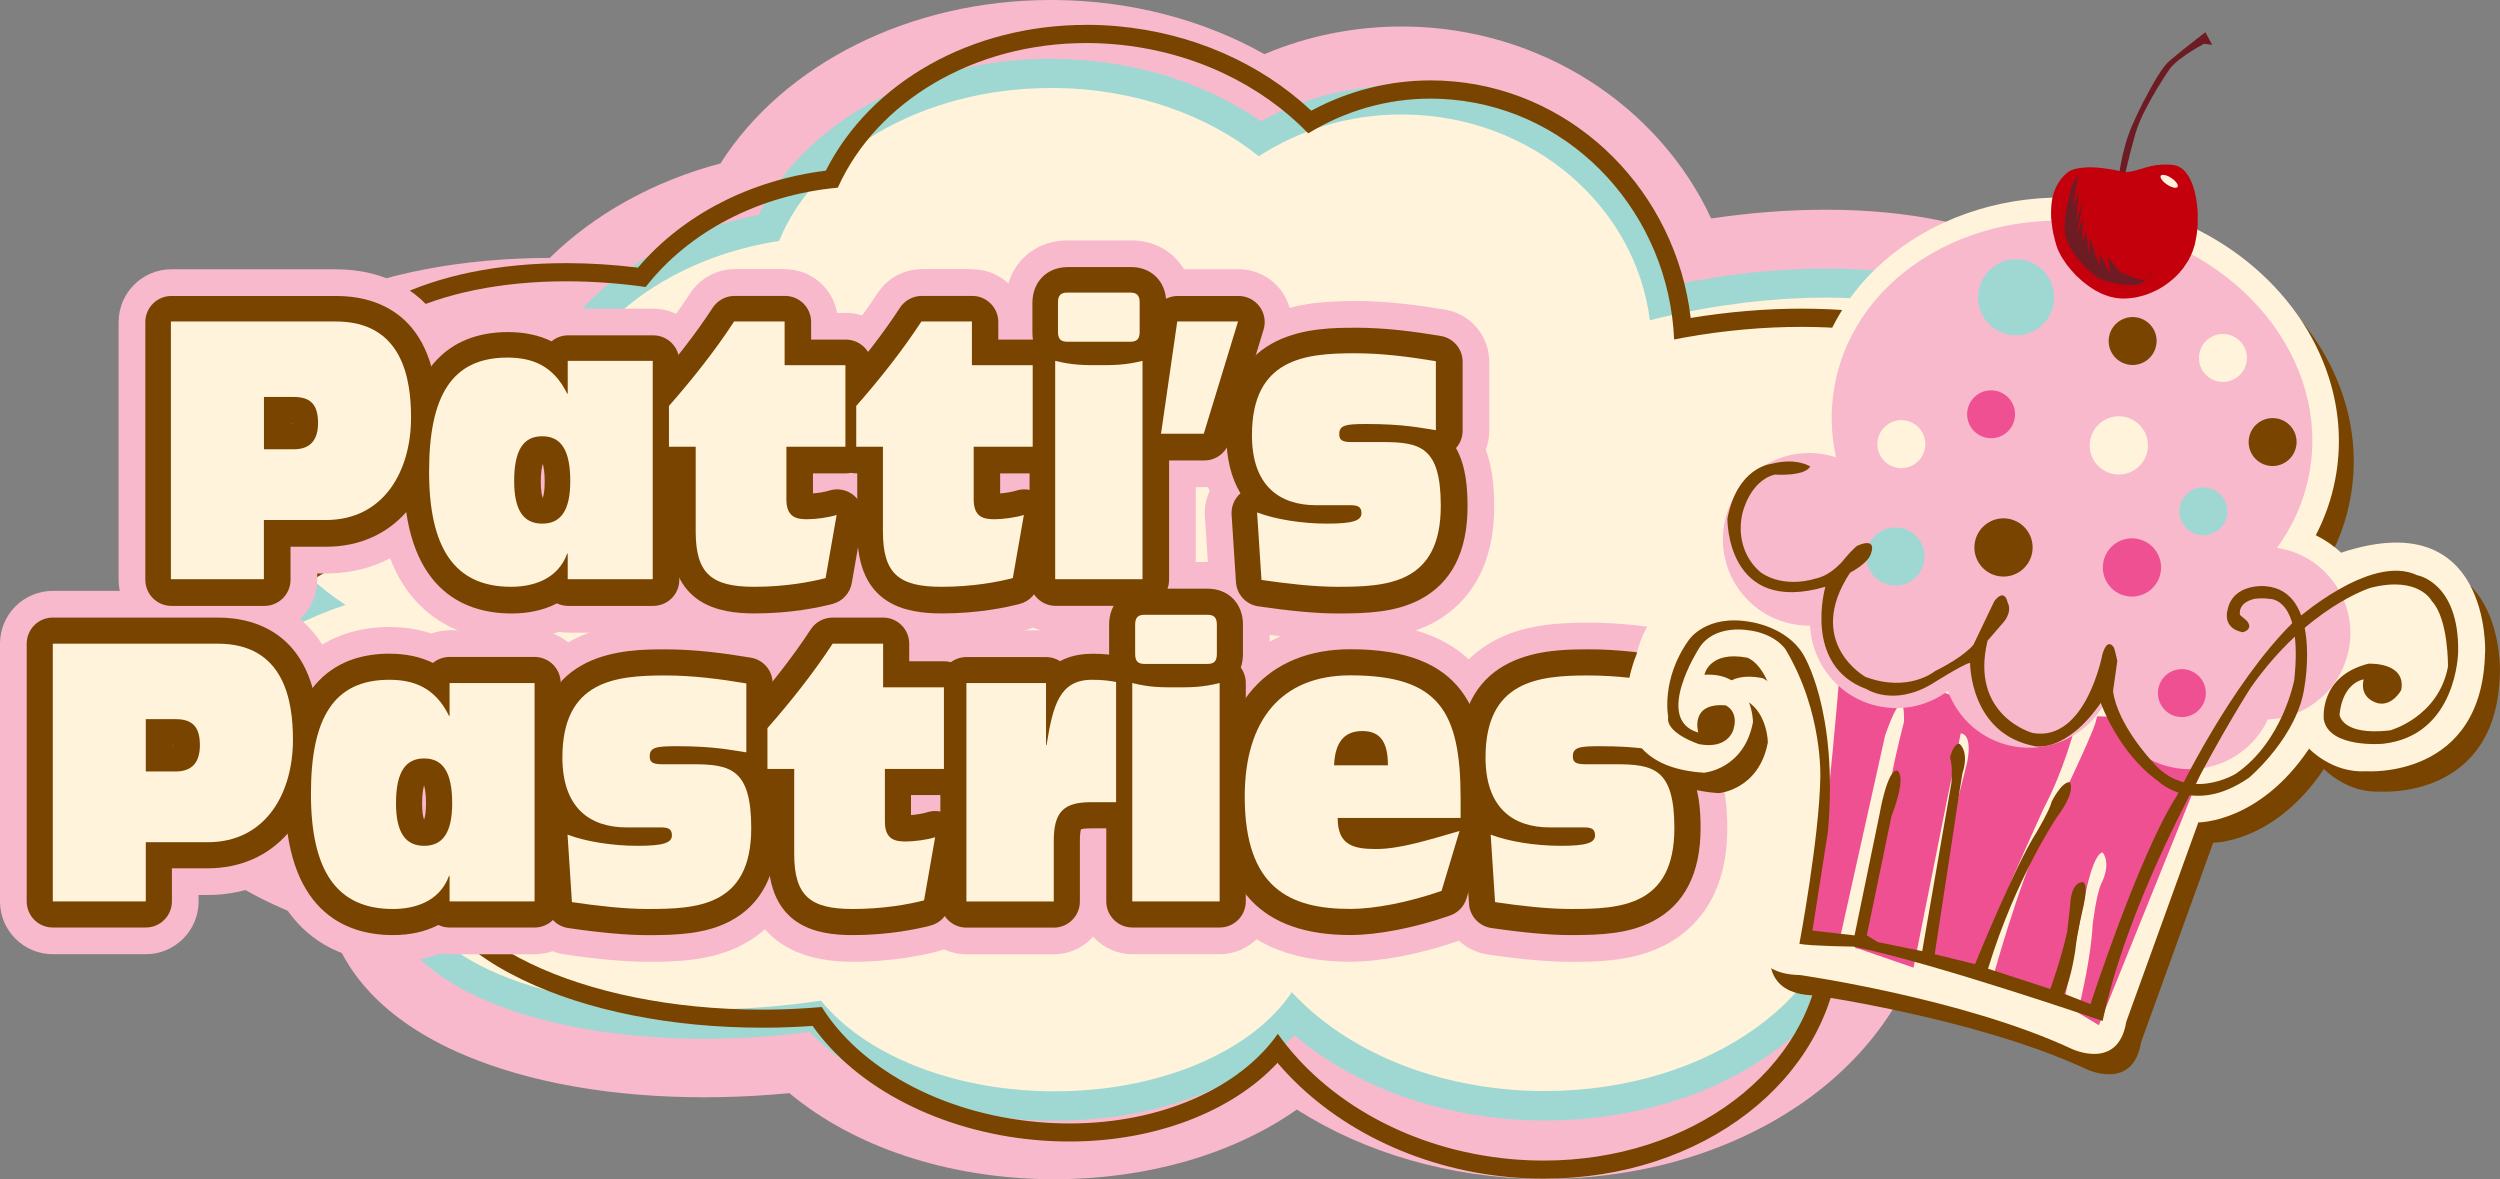 <?xml version="1.0" encoding="UTF-8"?> <svg xmlns="http://www.w3.org/2000/svg" id="a" viewBox="0 0 422.34 199.21"><rect x="0" y="0" width="422.34" height="199.21" fill="#808080" stroke="none"/><path d="m178.18,191.78h-.84c-16.67-.18-32.12-5.79-41.5-14.87-2,.24-3.99.44-5.96.6-3.65.29-7.33.43-10.92.43-32.3,0-55.01-10.93-56.82-27.27-21.08-5.74-33.37-16.39-33.23-29.13.09-8.28,5.66-15.76,15.63-21.41-5.44-6.12-7.96-12.9-7.22-19.76,1.91-17.58,24.34-29.39,55.82-29.39.94,0,1.89,0,2.85.03,7.4-8.27,18.19-14.27,30.51-16.94,8.68-16.1,28.57-26.66,50.99-26.66h.77c12.87.14,25.04,3.71,34.84,10.14,7.24-3.71,15.32-5.65,23.65-5.65h.57c21.97.24,40.88,14.1,47.01,33.34,8.25-1.59,16.33-2.39,24.11-2.39,24.48,0,41.16,8,44.61,21.4,1.21,4.71.65,9.62-1.57,14.47,16.77.82,28.53,7.33,31.76,17.78,1.66,5.35.91,11.22-2.16,16.98-6.41,12.04-22.93,23.28-43.11,29.33-6.27,1.88-12.65,3.19-18.83,3.86v.97c-.28,24.72-25.82,44.09-58.16,44.09h-.85c-15.69-.17-30.58-5.13-41.35-13.56-9.39,8.53-24.16,13.6-40.62,13.6h.02Z" style="fill:#f8b9cd;"></path><path d="m177.5,14.86h.69c13.56.14,25.76,4.56,34.47,11.54,6.84-4.45,15.14-7.06,24.1-7.06h.49c21.49.23,39.04,15.39,41.47,34.77.62-.15,1.23-.31,1.85-.46,9.79-2.28,19.29-3.37,27.88-3.37,19.82,0,34.82,5.76,37.41,15.82,1.73,6.71-2.38,14.15-10.52,20.96,4.36-.67,8.56-.99,12.51-.99,14.65,0,25.78,4.48,28.31,12.63,3.9,12.58-14.15,29.15-40.31,37-8.83,2.65-17.45,3.96-25.15,4.07.7,2.52,1.07,5.12,1.04,7.79-.23,20.41-22.87,36.75-50.73,36.75h-.77c-17.52-.19-32.91-6.8-42-16.71-6.58,9.88-22.02,16.76-40.04,16.76h-.76c-16.92-.18-31.53-6.39-38.75-15.32-3.04.46-6.17.82-9.37,1.07-3.52.28-6.97.41-10.34.41-27.16,0-48.47-8.66-49.47-21-.12-1.54.09-3.07.58-4.57-20-4.18-33.85-13.11-33.73-23.31.09-7.97,8.68-14.98,22.01-19.45-9.2-6.07-14.45-13.5-13.64-20.99,1.47-13.52,22.16-22.76,48.44-22.76,2.05,0,4.14.06,6.25.17,6.75-9.1,18.4-15.76,32.19-17.9,6.13-15.01,24.37-25.84,45.91-25.84m-.02-14.87c-23.76,0-45.11,10.82-55.79,27.61-11.27,2.99-21.28,8.54-28.84,15.96-15.04.03-28.68,2.69-39.47,7.69-13.83,6.4-22.16,16.46-23.45,28.33-.48,4.41-.15,11.22,4.1,18.69-8.04,6.42-12.45,14.38-12.55,23.18-.17,15.35,12.47,28.03,34.36,35.08,2.19,6.83,7.99,15.58,22.83,21.8,10.97,4.6,24.9,7.03,40.29,7.03,3.78,0,7.65-.15,11.5-.45.95-.07,1.91-.16,2.88-.25,10.82,9.04,26.6,14.36,43.93,14.54h.92c15.77,0,30.26-4.31,40.87-11.77,11.46,7.33,25.94,11.56,41.02,11.72h.93c16.59,0,32.37-4.81,44.44-13.54,11.59-8.39,18.94-19.98,20.73-32.43,4.64-.78,9.33-1.88,13.95-3.26,22.34-6.71,40.11-19.03,47.53-32.95,4.02-7.55,4.95-15.39,2.7-22.67-3.54-11.42-14.19-19.21-29.42-21.98.44-4-.04-7.4-.68-9.93-4.34-16.89-23.71-26.97-51.8-26.97-6.31,0-12.8.5-19.4,1.48-8.83-19.02-28.8-32.18-51.64-32.43h-.65c-8.07,0-15.93,1.6-23.18,4.67C203.29,3.34,191.11.14,178.35,0h-.85Z" style="fill:#f8b9cd;"></path><path d="m178.19,186.83h-.79c-16.48-.18-31.53-5.95-39.73-15.15-2.73.38-5.47.68-8.17.9-3.53.28-7.07.42-10.53.42-29.47,0-50.83-9.57-51.93-23.28-.08-.95-.05-1.92.08-2.89-20.7-4.83-33.36-14.38-33.25-25.22.09-7.91,7.05-15.11,19.29-20.13-7.83-6.26-11.68-13.44-10.91-20.55,1.6-14.7,22.52-24.97,50.89-24.97,1.67,0,3.38.04,5.08.11,7.1-8.91,18.5-15.25,31.62-17.59,7.15-15.66,26.08-26.09,47.65-26.09h.72c13.01.14,25.22,4.04,34.59,11.01,7.16-4.27,15.4-6.53,23.94-6.53h.52c21.43.23,39.62,14.75,43.46,34.21,9.51-2.16,18.83-3.26,27.71-3.26,21.75,0,37,6.77,39.81,17.68,1.49,5.79-.62,12.14-6,18.31,1.9-.13,3.77-.2,5.59-.2,16.42,0,27.88,5.38,30.67,14.38,1.26,4.06.64,8.62-1.8,13.18-5.81,10.91-21.2,21.23-40.16,26.92-7.65,2.3-15.46,3.69-22.79,4.07.31,1.81.46,3.63.44,5.45-.12,10.67-5.81,20.61-16.03,28-9.97,7.21-23.18,11.19-37.18,11.19h-.79c-16.37-.18-31.72-5.89-41.73-15.41-7.94,9.47-23.34,15.45-40.29,15.45h.02Z" style="fill:#fff4db;"></path><path d="m177.5,14.86h.69c13.56.14,25.76,4.56,34.47,11.54,6.84-4.45,15.14-7.06,24.1-7.06h.49c21.49.23,39.04,15.39,41.47,34.77.62-.15,1.23-.31,1.85-.46,9.79-2.28,19.29-3.37,27.88-3.37,19.82,0,34.82,5.76,37.41,15.82,1.73,6.71-2.38,14.15-10.52,20.96,4.36-.67,8.56-.99,12.51-.99,14.65,0,25.78,4.48,28.31,12.63,3.9,12.58-14.15,29.15-40.31,37-8.83,2.65-17.45,3.96-25.15,4.07.7,2.52,1.07,5.12,1.04,7.79-.23,20.41-22.87,36.75-50.73,36.75h-.77c-17.52-.19-32.91-6.8-42-16.71-6.58,9.88-22.02,16.76-40.04,16.76h-.76c-16.92-.18-31.53-6.39-38.75-15.32-3.04.46-6.17.82-9.37,1.07-3.52.28-6.97.41-10.34.41-27.16,0-48.47-8.66-49.47-21-.12-1.54.09-3.07.58-4.57-20-4.18-33.85-13.11-33.73-23.31.09-7.97,8.68-14.98,22.01-19.45-9.2-6.07-14.45-13.5-13.64-20.99,1.47-13.52,22.16-22.76,48.44-22.76,2.05,0,4.14.06,6.25.17,6.75-9.1,18.4-15.76,32.19-17.9,6.13-15.01,24.37-25.84,45.91-25.84m0-4.95c-21.99,0-41.4,10.49-49.34,26.37-12.71,2.52-23.79,8.69-31.06,17.27-1.32-.04-2.64-.07-3.94-.07-13.53,0-26.17,2.4-35.6,6.77-10.55,4.89-16.86,12.13-17.76,20.41-.76,6.98,2.34,13.95,8.83,20.14-10.96,5.35-17.13,12.68-17.22,20.78-.13,11.68,12.44,21.87,33.12,27.16,0,.39.02.79.05,1.18.64,7.86,7.01,14.72,17.94,19.3,9.63,4.04,22.58,6.26,36.46,6.26,3.53,0,7.14-.14,10.73-.42,2.33-.18,4.68-.43,7.04-.74,8.82,9.14,24.07,14.82,40.64,15h.82c16.52,0,31.68-5.53,40.46-14.44,10.44,8.92,25.54,14.23,41.53,14.4h.82c14.52,0,28.24-4.14,38.63-11.66,10.87-7.86,16.92-18.51,17.05-29.98.01-1.06-.03-2.12-.12-3.18,6.73-.56,13.79-1.91,20.71-3.99,19.57-5.87,35.52-16.65,41.64-28.12,2.75-5.16,3.43-10.38,1.98-15.08-3.13-10.1-15.48-16.12-33.04-16.12h-.49c3.48-5.46,4.64-11.01,3.29-16.25-3.15-12.23-18.92-19.53-42.2-19.54-8.32,0-17,.94-25.85,2.8-5.05-19.35-23.6-33.51-45.3-33.74h-.55c-8.43,0-16.59,2.09-23.8,6.06-9.6-6.68-21.79-10.4-34.72-10.54h-.75v-.03Z" style="fill:#9fd8d2;"></path><path d="m183.51,7.27c1.66,0,3.34.08,5.03.23,13.1,1.19,24.58,6.86,32.47,15.03,6.1-3.74,13.19-5.87,20.68-5.87,1.2,0,2.41.05,3.62.17,20.76,1.89,36.61,19.51,37.51,40.52.61-.12,1.21-.24,1.83-.35,6.81-1.21,13.44-1.78,19.68-1.78,22.92,0,40.56,7.73,42.54,20.14,1.17,7.34-3.36,15.02-11.74,21.71,2.35-.21,4.64-.31,6.87-.31,16.81,0,29.68,5.9,31.73,15.94,2.83,13.82-15.86,30.24-41.74,36.67-7.06,1.76-13.93,2.59-20.24,2.59-1.5,0-2.96-.05-4.39-.14.49,2.76.65,5.59.42,8.45-1.64,20.58-22.14,35.79-46.96,35.79-1.84,0-3.7-.08-5.58-.25-16.93-1.54-31.32-9.82-39.37-21.16-6.44,9.17-19.75,15.14-35.18,15.14-1.81,0-3.66-.08-5.53-.25-16.35-1.49-30.01-9.27-36.33-19.42-2.98.26-6.03.41-9.14.44h-.95c-30.6,0-55.3-11.86-55.35-26.7,0-1.66.31-3.29.9-4.87-19.03-6.02-31.75-16.67-30.88-27.61.68-8.55,9.51-15.42,22.73-19.22-8.45-7.23-12.97-15.61-11.63-23.59,2.19-12.98,19.21-21.05,41.15-21.05,4.31,0,8.81.31,13.42.96,7.21-9.26,18.97-15.52,32.46-16.78,6.55-14.56,22.95-24.43,41.96-24.43m0-3.07c-19.34,0-36.39,9.61-43.99,24.63-12.77,1.59-24.17,7.47-31.73,16.38-4.09-.5-8.16-.76-12.12-.76-11.39,0-21.54,2.07-29.35,5.98-8.47,4.24-13.59,10.33-14.82,17.63-1.27,7.53,1.84,15.49,8.81,22.8-12.09,4.55-19.28,11.78-19.95,20.27-.93,11.7,10.58,22.99,30.23,29.85-.17.96-.26,1.93-.25,2.88.03,8.41,6.4,16.1,17.95,21.66,10.83,5.22,25.2,8.09,40.46,8.09h.98c2.48-.02,5.02-.12,7.56-.3,7.41,10.5,21.62,17.82,37.61,19.27,1.93.18,3.88.26,5.8.26,14.38,0,27.43-5.01,35.13-13.29,9.12,10.74,23.45,17.87,39.15,19.3,1.95.18,3.92.27,5.86.27,26.77,0,48.27-16.6,50.02-38.62.14-1.82.15-3.66.01-5.5h.9c6.79,0,13.85-.9,20.98-2.68,27.88-6.93,47.21-24.62,44-40.26-2.28-11.11-15.1-18.1-33.59-18.38,5.36-6.11,7.73-12.62,6.75-18.82-2.2-13.8-20.08-22.72-45.56-22.72-6.09,0-12.38.53-18.72,1.57-2.5-21.16-19.15-38.05-40.01-39.95-1.29-.12-2.61-.18-3.9-.18-7.04,0-13.97,1.76-20.19,5.12-8.61-8.08-20.13-13.12-32.69-14.27-1.77-.16-3.55-.24-5.31-.24h-.02Z" style="fill:#794400;"></path><path d="m44.68,102.42h-15.71c-2.47,0-4.46-2-4.46-4.46v-43.54c0-2.47,2-4.46,4.46-4.46h27.86c6.41,0,17.17,2.69,17.17,20.68,0,13.03-7.58,21.78-18.87,21.78h-5.99v5.54c0,2.46-2,4.46-4.46,4.46h0Z" style="fill:#f8b9cd;"></path><path d="m56.82,54.41c11.27,0,12.71,9.7,12.71,16.22,0,9.02-4.57,17.32-14.41,17.32h-10.45v10h-15.71v-43.54h27.86m-12.14,21.59h5.05c2.96,0,4.09-1.77,4.09-4.45,0-3.05-1.22-4.39-4.09-4.39h-5.05v8.84m12.14-30.51h-27.86c-4.93,0-8.92,4-8.92,8.93v43.54c0,4.93,4,8.92,8.92,8.92h15.71c4.93,0,8.92-4,8.92-8.92v-1.08h1.52c13.74,0,23.33-10.79,23.33-26.24,0-6.01-1.05-10.87-3.22-14.83-3.63-6.65-10.17-10.31-18.42-10.31h.02Z" style="fill:#f8b9cd;"></path><path d="m86.42,103.7c-8.35,0-18.3-4.15-18.3-23.91s9.62-23.73,17.69-23.73c2.79,0,5.24.52,7.36,1.55.77-.63,1.75-1.01,2.82-1.01h14.36c2.46,0,4.46,2,4.46,4.46v36.9c0,2.46-2,4.46-4.46,4.46h-14.36c-.68,0-1.32-.15-1.9-.42-2.16,1.11-4.75,1.7-7.67,1.7h0Zm5.27-25.15c-.13.49-.28,1.36-.28,2.82s.16,2.2.28,2.6c.12-.41.28-1.2.28-2.6s-.15-2.33-.28-2.82h0Z" style="fill:#f8b9cd;"></path><path d="m85.81,60.51c4.09,0,7.75,1.28,10.1,6.1h.09v-5.55h14.36v36.89h-14.36v-4.33h-.09c-1.65,4.51-6.01,5.61-9.49,5.61-9.62,0-13.84-6.65-13.84-19.45s3.83-19.27,13.23-19.27m5.88,28.05c3.09,0,4.75-2.13,4.75-7.19,0-5.37-1.65-7.56-4.75-7.56s-4.74,2.2-4.74,7.56c0,5.06,1.65,7.19,4.74,7.19m-5.88-36.97c-6.66,0-22.16,2.75-22.16,28.19,0,8.43,1.6,14.84,4.9,19.61,2.77,4,8.12,8.77,17.87,8.77,2.9,0,5.59-.49,7.97-1.42.52.09,1.06.14,1.6.14h14.36c4.93,0,8.92-4,8.92-8.92v-36.89c0-4.93-4-8.93-8.92-8.93h-14.36c-1.08,0-2.11.19-3.07.54-2.04-.69-4.4-1.09-7.11-1.09h0Z" style="fill:#f8b9cd;"></path><path d="m127.5,103.7c-6.16,0-14.34-1.43-14.34-13.79v-9.87h-.06c-2.46,0-4.46-2-4.46-4.46v-6.89c0-1.08.39-2.13,1.11-2.94,4.28-4.87,7.85-9.5,10.63-13.76.82-1.26,2.23-2.03,3.74-2.03h8.53c2.46,0,4.46,2,4.46,4.46v2.92h5.81c2.46,0,4.46,2,4.46,4.46v13.78c0,2.46-2,4.46-4.46,4.46h-5.51v3.28c.99-.09,2.1-.28,2.59-.45.47-.16.95-.24,1.43-.24,1.05,0,2.09.37,2.91,1.08,1.2,1.02,1.76,2.61,1.49,4.16l-1.87,10.67c-.3,1.72-1.58,3.1-3.26,3.54-2.29.6-7.06,1.61-13.19,1.61h-.01Z" style="fill:#f8b9cd;"></path><path d="m132.64,54.41v7.38h10.27v13.78h-9.97v8.9c0,3.05,1.74,3.35,3.53,3.35,1.44,0,3.7-.31,4.96-.73l-1.87,10.67c-2.57.67-6.83,1.46-12.06,1.46-7.18,0-9.88-2.2-9.88-9.33v-14.33h-4.53v-6.89c3.96-4.51,7.83-9.39,11.01-14.27h8.53m0-8.93h-8.53c-3.02,0-5.83,1.53-7.48,4.05-2.66,4.08-6.1,8.54-10.24,13.25-1.43,1.63-2.22,3.72-2.22,5.89v6.89c0,3.33,1.82,6.23,4.53,7.77v6.56c0,8.33,3.26,18.26,18.8,18.26,6.62,0,11.81-1.1,14.31-1.75,3.38-.88,5.93-3.65,6.53-7.09l1.87-10.67c.4-2.27-.1-4.57-1.33-6.44,1.81-1.63,2.94-4,2.94-6.62v-13.78c0-4.93-4-8.93-8.92-8.93h-1.48c-.73-4.19-4.39-7.38-8.79-7.38h0Z" style="fill:#f8b9cd;"></path><path d="m159.15,103.7c-6.16,0-14.34-1.43-14.34-13.79v-9.87h-.06c-2.46,0-4.46-2-4.46-4.46v-6.89c0-1.08.39-2.13,1.11-2.94,4.28-4.88,7.86-9.51,10.63-13.76.82-1.26,2.23-2.03,3.74-2.03h8.53c2.46,0,4.46,2,4.46,4.46v2.92h5.81c2.46,0,4.46,2,4.46,4.46v13.78c0,2.46-2,4.46-4.46,4.46h-5.5v3.28c.99-.09,2.1-.28,2.59-.45.47-.16.95-.24,1.43-.24,1.05,0,2.09.37,2.91,1.08,1.19,1.03,1.76,2.61,1.49,4.16l-1.87,10.67c-.3,1.72-1.58,3.1-3.26,3.54-2.3.6-7.06,1.61-13.19,1.61h-.02Z" style="fill:#f8b9cd;"></path><path d="m164.28,54.41v7.38h10.27v13.78h-9.97v8.9c0,3.05,1.74,3.35,3.52,3.35,1.44,0,3.7-.31,4.96-.73l-1.87,10.67c-2.57.67-6.83,1.46-12.06,1.46-7.18,0-9.88-2.2-9.88-9.33v-14.33h-4.53v-6.89c3.96-4.51,7.83-9.39,11.01-14.27h8.53m0-8.93h-8.53c-3.02,0-5.83,1.53-7.48,4.06-2.66,4.08-6.1,8.54-10.24,13.25-1.43,1.63-2.22,3.72-2.22,5.89v6.89c0,3.33,1.82,6.23,4.53,7.77v6.56c0,8.33,3.26,18.26,18.81,18.26,6.61,0,11.8-1.1,14.31-1.75,3.38-.88,5.93-3.65,6.54-7.09l1.87-10.67c.4-2.27-.1-4.57-1.33-6.44,1.81-1.63,2.94-4,2.94-6.62v-13.78c0-4.93-4-8.93-8.92-8.93h-1.48c-.73-4.19-4.39-7.38-8.79-7.38h0v-.02Z" style="fill:#f8b9cd;"></path><path d="m193.09,102.42h-14.75c-2.47,0-4.46-2-4.46-4.46v-36.89c0-.95.3-1.86.85-2.61-.24-.69-.37-1.45-.37-2.26v-5c0-3.6,2.48-6.11,6.03-6.11h10.66c3.55,0,6.03,2.51,6.03,6.11v5c0,.82-.13,1.58-.37,2.26.54.75.85,1.66.85,2.61v36.89c0,2.46-2,4.46-4.46,4.46h-.01Z" style="fill:#f8b9cd;"></path><path d="m191.05,49.54c1.05,0,1.57.43,1.57,1.65v5c0,1.22-.52,1.65-1.57,1.65h-10.66c-1.05,0-1.57-.43-1.57-1.65v-5c0-1.22.52-1.65,1.57-1.65h10.66m2.04,11.52v36.89h-14.75v-36.89c2.92.73,4.87.73,7.35.73s4.48,0,7.4-.73m-2.04-20.45h-10.66c-6.08,0-10.49,4.45-10.49,10.57v5c0,.58.04,1.14.11,1.68-.39,1.01-.59,2.09-.59,3.2v36.89c0,4.93,4,8.92,8.92,8.92h14.75c4.93,0,8.92-4,8.92-8.92v-36.89c0-1.11-.21-2.19-.59-3.2.08-.54.11-1.1.11-1.68v-5c0-6.13-4.41-10.57-10.49-10.57h.01Z" style="fill:#f8b9cd;"></path><path d="m203.45,77.84h-7.22c-1.3,0-2.53-.56-3.37-1.54-.85-.98-1.23-2.28-1.04-3.56l2.74-18.96c.32-2.2,2.2-3.83,4.42-3.83h10.27c1.41,0,2.75.67,3.59,1.81.84,1.14,1.09,2.61.68,3.96l-5.79,18.96c-.57,1.88-2.31,3.16-4.27,3.16h-.01Z" style="fill:#f8b9cd;"></path><path d="m209.24,54.41l-5.79,18.97h-7.22l2.74-18.97h10.27m0-8.93h-10.27c-4.44,0-8.2,3.26-8.83,7.65l-2.74,18.97c-.37,2.56.39,5.16,2.09,7.12,1.69,1.96,4.16,3.08,6.75,3.08h7.22c3.93,0,7.39-2.56,8.54-6.32l5.79-18.97c.83-2.7.32-5.64-1.36-7.92-1.68-2.27-4.35-3.61-7.17-3.61h-.02Z" style="fill:#f8b9cd;"></path><path d="m225.95,103.7c-3.47,0-7.98-.41-13.41-1.21-2.08-.31-3.66-2.03-3.8-4.13l-.74-11.4c-.09-1.38.47-2.71,1.49-3.62-1.54-2.58-2.37-5.85-2.37-9.71,0-18.31,15.27-18.31,21.79-18.31,5.25,0,10.06.67,14.48,1.4,2.16.35,3.74,2.22,3.74,4.4v11.65c0,1.08-.39,2.11-1.09,2.92,1.25,2.28,1.91,5.47,1.91,9.89,0,18.12-14.86,18.12-22,18.12h0Z" style="fill:#f8b9cd;"></path><path d="m228.91,59.78c4.83,0,9.31.61,13.75,1.34v11.65c-2.57-.37-5.31-1.04-11.75-1.04-3.44,0-4.57.18-4.57,1.71,0,.92.39,1.34,2.04,1.34h5.14c6.44,0,9.97.73,9.97,10.79,0,13.29-9.27,13.66-17.54,13.66-3.87,0-8.62-.55-12.75-1.16l-.74-11.4c3.05,1.16,7.53,1.89,11.84,1.89s5.79-.49,5.79-1.77c0-1.1-.65-1.34-1.83-1.34h-5.79c-6.31,0-10.88-3.35-10.88-11.83,0-12.93,8.92-13.84,17.32-13.84m0-8.92c-5.43,0-11.16.39-16.19,3.22-4.59,2.58-10.06,8.07-10.06,19.55,0,3.47.59,6.6,1.69,9.31-.61,1.33-.9,2.81-.8,4.31l.74,11.4c.27,4.2,3.44,7.64,7.6,8.25,5.64.83,10.37,1.26,14.06,1.26,4.2,0,10.54,0,16.01-2.86,4.77-2.5,10.46-7.94,10.46-19.72,0-2.8-.2-6.32-1.41-9.63.38-1,.58-2.08.58-3.18v-11.65c0-4.37-3.16-8.1-7.47-8.81-4.6-.76-9.62-1.46-15.21-1.46h0Z" style="fill:#f8b9cd;"></path><path d="m24.64,156.74h-15.71c-2.47,0-4.46-2-4.46-4.46v-43.54c0-2.46,2-4.46,4.46-4.46h27.85c6.41,0,17.17,2.69,17.17,20.68,0,13.03-7.58,21.78-18.87,21.78h-5.98v5.54c0,2.46-2,4.46-4.46,4.46h0Z" style="fill:#f8b9cd;"></path><path d="m36.78,108.74c11.27,0,12.71,9.7,12.71,16.22,0,9.03-4.57,17.32-14.41,17.32h-10.45v10h-15.71v-43.54h27.86m-12.14,21.59h5.05c2.96,0,4.09-1.77,4.09-4.45,0-3.05-1.22-4.39-4.09-4.39h-5.05v8.84m12.14-30.51H8.92c-4.93,0-8.92,4-8.92,8.92v43.54c0,4.93,4,8.92,8.92,8.92h15.71c4.93,0,8.92-4,8.92-8.92v-1.08h1.52c13.74,0,23.33-10.79,23.33-26.24,0-6.01-1.05-10.86-3.22-14.83-3.63-6.65-10.17-10.31-18.42-10.31h.02Z" style="fill:#f8b9cd;"></path><path d="m66.38,158.02c-8.35,0-18.31-4.15-18.31-23.92s9.62-23.73,17.7-23.73c2.79,0,5.25.52,7.36,1.55.77-.63,1.75-1,2.82-1h14.36c2.46,0,4.46,2,4.46,4.46v36.89c0,2.46-2,4.46-4.46,4.46h-14.36c-.68,0-1.33-.15-1.9-.42-2.16,1.11-4.75,1.7-7.67,1.7h0Zm5.27-25.15c-.13.48-.28,1.36-.28,2.82s.16,2.19.28,2.6c.12-.41.28-1.2.28-2.6s-.15-2.33-.28-2.82h0Z" style="fill:#f8b9cd;"></path><path d="m65.77,114.84c4.09,0,7.75,1.28,10.1,6.1h.09v-5.55h14.36v36.89h-14.36v-4.33h-.09c-1.65,4.51-6.01,5.61-9.49,5.61-9.62,0-13.84-6.65-13.84-19.45s3.83-19.27,13.23-19.27m5.88,28.05c3.09,0,4.74-2.13,4.74-7.2,0-5.37-1.65-7.56-4.74-7.56s-4.75,2.2-4.75,7.56c0,5.06,1.66,7.2,4.75,7.2m-5.88-36.98c-6.66,0-22.16,2.75-22.16,28.2,0,8.43,1.6,14.84,4.9,19.61,2.77,4,8.12,8.77,17.87,8.77,2.9,0,5.59-.49,7.97-1.42.52.09,1.06.14,1.6.14h14.36c4.93,0,8.92-4,8.92-8.92v-36.89c0-4.93-4-8.92-8.92-8.92h-14.36c-1.08,0-2.11.19-3.07.54-2.05-.69-4.4-1.09-7.12-1.09h0v-.02Z" style="fill:#f8b9cd;"></path><path d="m109.38,158.02c-3.48,0-7.99-.41-13.4-1.21-2.08-.31-3.66-2.03-3.8-4.13l-.74-11.4c-.09-1.38.46-2.71,1.48-3.62-1.54-2.58-2.37-5.85-2.37-9.72,0-18.31,15.27-18.31,21.79-18.31,5.24,0,10.06.67,14.48,1.4,2.15.35,3.74,2.22,3.74,4.4v11.65c0,1.08-.39,2.11-1.09,2.92,1.24,2.28,1.91,5.47,1.91,9.89,0,18.12-14.86,18.12-22,18.12h0Z" style="fill:#f8b9cd;"></path><path d="m112.34,114.11c4.83,0,9.31.61,13.75,1.34v11.65c-2.57-.37-5.31-1.04-11.75-1.04-3.44,0-4.57.18-4.57,1.71,0,.91.39,1.34,2.05,1.34h5.14c6.44,0,9.97.73,9.97,10.79,0,13.29-9.27,13.66-17.54,13.66-3.87,0-8.62-.55-12.75-1.16l-.74-11.4c3.05,1.16,7.53,1.89,11.84,1.89s5.79-.49,5.79-1.77c0-1.1-.65-1.34-1.83-1.34h-5.79c-6.31,0-10.88-3.36-10.88-11.83,0-12.93,8.92-13.84,17.33-13.84m0-8.92c-5.43,0-11.16.39-16.19,3.22-4.59,2.58-10.06,8.07-10.06,19.55,0,3.47.59,6.6,1.69,9.31-.61,1.33-.9,2.81-.8,4.31l.74,11.4c.27,4.2,3.44,7.64,7.6,8.25,5.72.84,10.31,1.25,14.05,1.25,4.2,0,10.54,0,16.01-2.86,4.77-2.5,10.46-7.94,10.46-19.72,0-2.8-.2-6.32-1.41-9.63.38-1,.58-2.08.58-3.18v-11.65c0-4.37-3.16-8.1-7.48-8.81-4.61-.76-9.64-1.46-15.2-1.46h0v.02Z" style="fill:#f8b9cd;"></path><path d="m144.07,158.02c-6.16,0-14.34-1.43-14.34-13.79v-9.87h-.06c-2.46,0-4.46-2-4.46-4.46v-6.89c0-1.08.4-2.13,1.11-2.95,4.27-4.87,7.85-9.49,10.62-13.76.82-1.27,2.23-2.03,3.74-2.03h8.53c2.46,0,4.46,2,4.46,4.46v2.91h5.81c2.46,0,4.46,2,4.46,4.46v13.78c0,2.46-2,4.46-4.46,4.46h-5.5v3.29c.99-.09,2.1-.28,2.59-.45.47-.16.95-.24,1.43-.24,1.05,0,2.09.37,2.91,1.08,1.19,1.03,1.76,2.61,1.49,4.16l-1.87,10.67c-.3,1.72-1.58,3.11-3.27,3.55-2.3.6-7.08,1.61-13.18,1.61h-.01Z" style="fill:#f8b9cd;"></path><path d="m149.2,108.74v7.38h10.27v13.78h-9.97v8.9c0,3.05,1.74,3.36,3.53,3.36,1.44,0,3.7-.3,4.96-.73l-1.87,10.67c-2.57.67-6.83,1.46-12.06,1.46-7.18,0-9.88-2.2-9.88-9.33v-14.33h-4.53v-6.89c3.96-4.51,7.84-9.39,11.01-14.27h8.53m0-8.92h-8.53c-3.02,0-5.83,1.53-7.48,4.05-2.66,4.08-6.1,8.54-10.24,13.25-1.43,1.63-2.22,3.72-2.22,5.89v6.89c0,3.33,1.82,6.23,4.53,7.77v6.56c0,8.33,3.26,18.25,18.8,18.25,6.6,0,11.79-1.1,14.31-1.75,3.38-.88,5.94-3.65,6.54-7.09l1.87-10.67c.4-2.27-.1-4.57-1.33-6.44,1.81-1.63,2.95-4,2.95-6.63v-13.78c0-4.93-4-8.92-8.92-8.92h-1.48c-.73-4.19-4.39-7.38-8.79-7.38h0Z" style="fill:#f8b9cd;"></path><path d="m178.01,156.74h-14.75c-2.47,0-4.46-2-4.46-4.46v-36.89c0-2.46,2-4.46,4.46-4.46h13.45c.87,0,1.68.25,2.36.68,1.44-.77,3.22-1.23,5.43-1.23s3.57.22,4.82.44c2.13.37,3.69,2.23,3.69,4.39v20.31c0,2.46-2,4.46-4.46,4.46h-4.27c-.9,0-1.39.08-1.63.14-.07.26-.18.83-.18,1.92v10.25c0,2.46-2,4.46-4.46,4.46h0Z" style="fill:#f8b9cd;"></path><path d="m184.5,114.84c1.87,0,3,.18,4.05.37v20.31h-4.27c-4.61,0-6.27,1.65-6.27,6.53v10.25h-14.75v-36.89h13.45v10.49h.09c1.09-6.83,2.22-11.04,7.7-11.04m0-8.92c-1.93,0-3.75.3-5.41.87-.76-.21-1.56-.32-2.38-.32h-13.45c-4.93,0-8.92,4-8.92,8.92v36.89c0,4.93,4,8.92,8.92,8.92h14.75c4.93,0,8.92-4,8.92-8.92v-7.85h1.61c4.93,0,8.92-4,8.92-8.92v-20.31c0-4.33-3.11-8.04-7.38-8.79-1.38-.24-3.07-.5-5.59-.5h.01Z" style="fill:#f8b9cd;"></path><path d="m206.04,156.74h-14.75c-2.47,0-4.46-2-4.46-4.46v-36.89c0-.95.3-1.86.85-2.61-.24-.69-.37-1.45-.37-2.26v-5c0-3.6,2.48-6.11,6.03-6.11h10.66c3.55,0,6.03,2.51,6.03,6.11v5c0,.82-.13,1.58-.37,2.26.54.75.84,1.67.84,2.61v36.89c0,2.46-2,4.46-4.46,4.46h0Z" style="fill:#f8b9cd;"></path><path d="m204,103.86c1.04,0,1.57.43,1.57,1.65v5c0,1.22-.52,1.65-1.57,1.65h-10.66c-1.04,0-1.57-.43-1.57-1.65v-5c0-1.22.52-1.65,1.57-1.65h10.66m2.04,11.53v36.89h-14.75v-36.89c2.92.73,4.88.73,7.36.73s4.48,0,7.4-.73m-2.04-20.45h-10.66c-6.08,0-10.49,4.45-10.49,10.57v5c0,.58.04,1.14.11,1.68-.39,1.01-.59,2.09-.59,3.2v36.89c0,4.93,4,8.92,8.92,8.92h14.75c4.93,0,8.92-4,8.92-8.92v-36.89c0-1.11-.21-2.19-.59-3.2.08-.54.11-1.1.11-1.68v-5c0-6.13-4.41-10.57-10.49-10.57h.01Z" style="fill:#f8b9cd;"></path><path d="m228.11,158.02c-15.01,0-22.31-7.66-22.31-23.43s8.34-24.95,22.31-24.95c19.16,0,23.09,10.12,23.09,25.32v3.23c0,.5-.08.99-.24,1.44.11.67.08,1.37-.13,2.04l-3.05,10.12c-.41,1.37-1.45,2.45-2.8,2.93-5.9,2.07-12.21,3.3-16.88,3.3h.01Z" style="fill:#f8b9cd;"></path><path d="m228.11,114.11c15.02,0,18.63,6.1,18.63,20.86v3.23h-20.76c0,4.57,2.61,5.24,6.48,5.24s8.45-1.4,14.1-3.05l-3.04,10.12c-5.57,1.95-11.36,3.05-15.41,3.05-10.18,0-17.84-3.48-17.84-18.97,0-13.11,6.36-20.49,17.84-20.49m-2.74,15.18h9.1c0-3.84-1.22-5.79-4.31-5.79-2.83,0-4.61,1.59-4.79,5.79m2.74-24.11c-16.51,0-26.77,11.27-26.77,29.41,0,12.72,4.64,27.89,26.77,27.89,5.15,0,12.01-1.33,18.36-3.55,2.69-.94,4.77-3.12,5.6-5.85l3.04-10.12c.29-.97.41-1.97.37-2.96.12-.58.18-1.19.18-1.81v-3.23c0-7.27-.68-15.53-5.72-21.64-6.02-7.29-15.34-8.14-21.83-8.14h0Z" style="fill:#f8b9cd;"></path><path d="m265.32,158.02c-3.46,0-7.97-.41-13.4-1.2-2.08-.3-3.67-2.03-3.8-4.13l-.74-11.4c-.09-1.38.47-2.71,1.49-3.62-1.55-2.58-2.37-5.85-2.37-9.71,0-18.31,15.27-18.31,21.79-18.31,5.24,0,10.05.67,14.48,1.4,2.16.35,3.74,2.22,3.74,4.4v11.65c0,1.08-.39,2.11-1.09,2.92,1.25,2.28,1.91,5.47,1.91,9.89,0,18.12-14.86,18.12-22,18.12h-.01Z" style="fill:#f8b9cd;"></path><path d="m268.29,114.11c4.83,0,9.31.61,13.75,1.34v11.65c-2.57-.37-5.31-1.04-11.75-1.04-3.44,0-4.57.18-4.57,1.71,0,.91.39,1.34,2.04,1.34h5.14c6.44,0,9.97.73,9.97,10.79,0,13.29-9.27,13.66-17.54,13.66-3.87,0-8.62-.55-12.75-1.16l-.74-11.4c3.05,1.16,7.53,1.89,11.84,1.89s5.79-.49,5.79-1.77c0-1.1-.65-1.34-1.83-1.34h-5.79c-6.31,0-10.88-3.36-10.88-11.83,0-12.93,8.92-13.84,17.32-13.84m0-8.92c-5.43,0-11.16.39-16.19,3.22-4.59,2.58-10.06,8.07-10.06,19.55,0,3.47.59,6.6,1.69,9.31-.61,1.33-.9,2.81-.8,4.32l.74,11.4c.27,4.2,3.44,7.64,7.61,8.25,5.72.84,10.32,1.25,14.05,1.25,4.2,0,10.54,0,16.01-2.86,4.77-2.5,10.46-7.94,10.46-19.72,0-2.8-.2-6.32-1.41-9.63.38-1,.58-2.08.58-3.18v-11.65c0-4.37-3.16-8.1-7.48-8.81-4.61-.76-9.64-1.46-15.2-1.46h0Z" style="fill:#f8b9cd;"></path><path d="m28.88,54.31h27.85c11.27,0,12.71,9.7,12.71,16.22,0,9.02-4.57,17.32-14.41,17.32h-10.44v10h-15.71s0-43.54,0-43.54Zm15.71,21.59h5.05c2.96,0,4.09-1.77,4.09-4.45,0-3.05-1.22-4.39-4.09-4.39h-5.05s0,8.84,0,8.84Z" style="fill:#794400; stroke:#794400; stroke-linecap:round; stroke-linejoin:round; stroke-width:6.94px;"></path><path d="m95.91,93.52h-.09c-1.65,4.51-6.01,5.61-9.49,5.61-9.62,0-13.84-6.65-13.84-19.45s3.83-19.27,13.23-19.27c4.09,0,7.75,1.28,10.1,6.1h.09v-5.55h14.36v36.89h-14.36s0-4.33,0-4.33Zm-9.05-12.26c0,5.06,1.65,7.2,4.74,7.2s4.74-2.13,4.74-7.2c0-5.37-1.66-7.56-4.74-7.56s-4.74,2.2-4.74,7.56Z" style="fill:#794400; stroke:#794400; stroke-linecap:round; stroke-linejoin:round; stroke-width:6.94px;"></path><path d="m117.54,75.47h-4.53v-6.89c3.96-4.51,7.83-9.39,11.01-14.27h8.53v7.38h10.27v13.78h-9.97v8.9c0,3.05,1.74,3.35,3.52,3.35,1.44,0,3.7-.31,4.96-.73l-1.87,10.67c-2.57.67-6.83,1.47-12.06,1.47-7.18,0-9.88-2.2-9.88-9.33v-14.33h.02Z" style="fill:#794400; stroke:#794400; stroke-linecap:round; stroke-linejoin:round; stroke-width:6.94px;"></path><path d="m149.18,75.47h-4.53v-6.89c3.96-4.51,7.83-9.39,11.01-14.27h8.53v7.38h10.27v13.78h-9.97v8.9c0,3.05,1.74,3.35,3.53,3.35,1.44,0,3.7-.31,4.96-.73l-1.87,10.67c-2.57.67-6.83,1.47-12.06,1.47-7.18,0-9.88-2.2-9.88-9.33v-14.33h0Z" style="fill:#794400; stroke:#794400; stroke-linecap:round; stroke-linejoin:round; stroke-width:6.94px;"></path><path d="m178.26,60.96c2.92.73,4.87.73,7.35.73s4.48,0,7.4-.73v36.89h-14.75v-36.89Zm.48-9.88c0-1.22.52-1.65,1.57-1.65h10.66c1.05,0,1.57.43,1.57,1.65v5c0,1.22-.52,1.65-1.57,1.65h-10.66c-1.04,0-1.57-.43-1.57-1.65v-5Z" style="fill:#794400; stroke:#794400; stroke-linecap:round; stroke-linejoin:round; stroke-width:6.94px;"></path><path d="m198.88,54.31h10.27l-5.79,18.96h-7.22l2.74-18.96h0Z" style="fill:#794400; stroke:#794400; stroke-linecap:round; stroke-linejoin:round; stroke-width:6.94px;"></path><path d="m212.38,86.57c3.05,1.16,7.53,1.89,11.84,1.89s5.79-.49,5.79-1.77c0-1.1-.65-1.34-1.83-1.34h-5.79c-6.31,0-10.88-3.35-10.88-11.83,0-12.93,8.92-13.84,17.32-13.84,4.83,0,9.31.61,13.75,1.34v11.65c-2.57-.37-5.31-1.04-11.75-1.04-3.44,0-4.57.18-4.57,1.71,0,.92.39,1.34,2.04,1.34h5.14c6.44,0,9.97.73,9.97,10.79,0,13.29-9.27,13.66-17.54,13.66-3.87,0-8.62-.55-12.75-1.16l-.74-11.4h0Z" style="fill:#794400; stroke:#794400; stroke-linecap:round; stroke-linejoin:round; stroke-width:6.94px;"></path><path d="m8.92,108.74h27.86c11.27,0,12.71,9.7,12.71,16.22,0,9.03-4.57,17.32-14.41,17.32h-10.45v10h-15.71s0-43.54,0-43.54Zm15.71,21.59h5.05c2.96,0,4.09-1.77,4.09-4.45,0-3.05-1.22-4.39-4.09-4.39h-5.05v8.84Z" style="fill:#794400; stroke:#794400; stroke-linecap:round; stroke-linejoin:round; stroke-width:6.94px;"></path><path d="m75.95,147.95h-.09c-1.65,4.51-6.01,5.61-9.49,5.61-9.62,0-13.84-6.65-13.84-19.45s3.83-19.27,13.23-19.27c4.09,0,7.75,1.28,10.1,6.1h.09v-5.55h14.36v36.89h-14.36v-4.33Zm-9.05-12.26c0,5.06,1.66,7.2,4.75,7.2s4.74-2.13,4.74-7.2c0-5.37-1.65-7.56-4.74-7.56s-4.75,2.2-4.75,7.56Z" style="fill:#794400; stroke:#794400; stroke-linecap:round; stroke-linejoin:round; stroke-width:6.94px;"></path><path d="m95.89,141c3.05,1.16,7.53,1.89,11.84,1.89s5.79-.49,5.79-1.77c0-1.1-.65-1.34-1.83-1.34h-5.79c-6.31,0-10.88-3.36-10.88-11.83,0-12.93,8.92-13.84,17.33-13.84,4.83,0,9.31.61,13.75,1.34v11.65c-2.57-.37-5.31-1.04-11.75-1.04-3.44,0-4.57.18-4.57,1.71,0,.91.39,1.34,2.05,1.34h5.14c6.44,0,9.97.73,9.97,10.79,0,13.29-9.27,13.66-17.54,13.66-3.87,0-8.62-.55-12.75-1.16l-.74-11.4h-.02Z" style="fill:#794400; stroke:#794400; stroke-linecap:round; stroke-linejoin:round; stroke-width:6.94px;"></path><path d="m134.19,129.9h-4.53v-6.89c3.96-4.51,7.83-9.39,11.01-14.27h8.53v7.38h10.27v13.78h-9.97v8.9c0,3.05,1.74,3.36,3.53,3.36,1.44,0,3.7-.3,4.96-.73l-1.87,10.67c-2.57.67-6.83,1.46-12.06,1.46-7.18,0-9.88-2.2-9.88-9.33v-14.33h0Z" style="fill:#794400; stroke:#794400; stroke-linecap:round; stroke-linejoin:round; stroke-width:6.94px;"></path><path d="m163.26,115.39h13.45v10.49h.09c1.09-6.83,2.22-11.04,7.7-11.04,1.87,0,3,.18,4.05.37v20.31h-4.27c-4.61,0-6.27,1.65-6.27,6.53v10.24h-14.75v-36.89h0Z" style="fill:#794400; stroke:#794400; stroke-linecap:round; stroke-linejoin:round; stroke-width:6.94px;"></path><path d="m191.29,115.39c2.92.73,4.88.73,7.36.73s4.48,0,7.4-.73v36.89h-14.75v-36.89h0Zm.48-9.88c0-1.22.52-1.65,1.57-1.65h10.66c1.04,0,1.57.43,1.57,1.65v5c0,1.22-.52,1.65-1.57,1.65h-10.66c-1.04,0-1.57-.43-1.57-1.65v-5Z" style="fill:#794400; stroke:#794400; stroke-linecap:round; stroke-linejoin:round; stroke-width:6.94px;"></path><path d="m225.98,138.19c0,4.57,2.61,5.24,6.48,5.24s8.45-1.4,14.1-3.05l-3.04,10.12c-5.57,1.95-11.36,3.05-15.41,3.05-10.18,0-17.84-3.48-17.84-18.97,0-13.11,6.36-20.49,17.84-20.49,15.02,0,18.63,6.1,18.63,20.86v3.23h-20.76Zm8.49-8.9c0-3.84-1.22-5.79-4.31-5.79-2.83,0-4.61,1.58-4.79,5.79h9.1,0Z" style="fill:#794400; stroke:#794400; stroke-linecap:round; stroke-linejoin:round; stroke-width:6.94px;"></path><path d="m251.83,141c3.05,1.16,7.53,1.89,11.84,1.89s5.79-.49,5.79-1.77c0-1.1-.65-1.34-1.83-1.34h-5.79c-6.31,0-10.88-3.36-10.88-11.83,0-12.93,8.92-13.84,17.32-13.84,4.83,0,9.31.61,13.75,1.34v11.65c-2.57-.37-5.31-1.04-11.75-1.04-3.44,0-4.57.18-4.57,1.71,0,.91.39,1.34,2.04,1.34h5.14c6.44,0,9.97.73,9.97,10.79,0,13.29-9.27,13.66-17.54,13.66-3.87,0-8.62-.55-12.75-1.16l-.74-11.4h0Z" style="fill:#794400; stroke:#794400; stroke-linecap:round; stroke-linejoin:round; stroke-width:6.94px;"></path><path d="m28.88,54.31h27.85c11.27,0,12.71,9.7,12.71,16.22,0,9.02-4.57,17.32-14.41,17.32h-10.44v10h-15.71s0-43.54,0-43.54Zm15.71,21.59h5.05c2.96,0,4.09-1.77,4.09-4.45,0-3.05-1.22-4.39-4.09-4.39h-5.05s0,8.84,0,8.84Z" style="fill:none; stroke:#794400; stroke-linecap:round; stroke-linejoin:round; stroke-width:1.76px;"></path><path d="m95.91,93.52h-.09c-1.65,4.51-6.01,5.61-9.49,5.61-9.62,0-13.84-6.65-13.84-19.45s3.83-19.27,13.23-19.27c4.09,0,7.75,1.28,10.1,6.1h.09v-5.55h14.36v36.89h-14.36s0-4.33,0-4.33Zm-9.05-12.26c0,5.06,1.65,7.2,4.74,7.2s4.74-2.13,4.74-7.2c0-5.37-1.66-7.56-4.74-7.56s-4.74,2.2-4.74,7.56Z" style="fill:none; stroke:#794400; stroke-linecap:round; stroke-linejoin:round; stroke-width:1.76px;"></path><path d="m117.54,75.47h-4.53v-6.89c3.96-4.51,7.83-9.39,11.01-14.27h8.53v7.38h10.27v13.78h-9.97v8.9c0,3.05,1.74,3.35,3.52,3.35,1.44,0,3.7-.31,4.96-.73l-1.87,10.67c-2.57.67-6.83,1.47-12.06,1.47-7.18,0-9.88-2.2-9.88-9.33v-14.33h.02Z" style="fill:none; stroke:#794400; stroke-linecap:round; stroke-linejoin:round; stroke-width:1.76px;"></path><path d="m149.18,75.47h-4.53v-6.89c3.96-4.51,7.83-9.39,11.01-14.27h8.53v7.38h10.27v13.78h-9.97v8.9c0,3.05,1.74,3.35,3.53,3.35,1.44,0,3.7-.31,4.96-.73l-1.87,10.67c-2.57.67-6.83,1.47-12.06,1.47-7.18,0-9.88-2.2-9.88-9.33v-14.33h0Z" style="fill:none; stroke:#794400; stroke-linecap:round; stroke-linejoin:round; stroke-width:1.76px;"></path><path d="m178.26,60.96c2.92.73,4.87.73,7.35.73s4.48,0,7.4-.73v36.89h-14.75v-36.89Zm.48-9.88c0-1.22.52-1.65,1.57-1.65h10.66c1.05,0,1.57.43,1.57,1.65v5c0,1.22-.52,1.65-1.57,1.65h-10.66c-1.04,0-1.57-.43-1.57-1.65v-5Z" style="fill:none; stroke:#794400; stroke-linecap:round; stroke-linejoin:round; stroke-width:1.76px;"></path><path d="m198.88,54.31h10.27l-5.79,18.96h-7.22l2.74-18.96h0Z" style="fill:none; stroke:#794400; stroke-linecap:round; stroke-linejoin:round; stroke-width:1.76px;"></path><path d="m212.38,86.57c3.05,1.16,7.53,1.89,11.84,1.89s5.79-.49,5.79-1.77c0-1.1-.65-1.34-1.83-1.34h-5.79c-6.31,0-10.88-3.35-10.88-11.83,0-12.93,8.92-13.84,17.32-13.84,4.83,0,9.31.61,13.75,1.34v11.65c-2.57-.37-5.31-1.04-11.75-1.04-3.44,0-4.57.18-4.57,1.71,0,.92.39,1.34,2.04,1.34h5.14c6.44,0,9.97.73,9.97,10.79,0,13.29-9.27,13.66-17.54,13.66-3.87,0-8.62-.55-12.75-1.16l-.74-11.4h0Z" style="fill:none; stroke:#794400; stroke-linecap:round; stroke-linejoin:round; stroke-width:1.76px;"></path><path d="m8.92,108.74h27.86c11.27,0,12.71,9.7,12.71,16.22,0,9.03-4.57,17.32-14.41,17.32h-10.45v10h-15.71s0-43.54,0-43.54Zm15.71,21.59h5.05c2.96,0,4.09-1.77,4.09-4.45,0-3.05-1.22-4.39-4.09-4.39h-5.05v8.84Z" style="fill:none; stroke:#794400; stroke-linecap:round; stroke-linejoin:round; stroke-width:1.76px;"></path><path d="m75.95,147.95h-.09c-1.65,4.51-6.01,5.61-9.49,5.61-9.62,0-13.84-6.65-13.84-19.45s3.83-19.27,13.23-19.27c4.09,0,7.75,1.28,10.1,6.1h.09v-5.55h14.36v36.89h-14.36v-4.33Zm-9.05-12.26c0,5.06,1.66,7.2,4.75,7.2s4.74-2.13,4.74-7.2c0-5.37-1.65-7.56-4.74-7.56s-4.75,2.2-4.75,7.56Z" style="fill:none; stroke:#794400; stroke-linecap:round; stroke-linejoin:round; stroke-width:1.76px;"></path><path d="m95.89,141c3.05,1.16,7.53,1.89,11.84,1.89s5.79-.49,5.79-1.77c0-1.1-.65-1.34-1.83-1.34h-5.79c-6.31,0-10.88-3.36-10.88-11.83,0-12.93,8.92-13.84,17.33-13.84,4.83,0,9.31.61,13.75,1.34v11.65c-2.57-.37-5.31-1.04-11.75-1.04-3.44,0-4.57.18-4.57,1.71,0,.91.39,1.34,2.05,1.34h5.14c6.44,0,9.97.73,9.97,10.79,0,13.29-9.27,13.66-17.54,13.66-3.87,0-8.62-.55-12.75-1.16l-.74-11.4h-.02Z" style="fill:none; stroke:#794400; stroke-linecap:round; stroke-linejoin:round; stroke-width:1.76px;"></path><path d="m134.19,129.9h-4.53v-6.89c3.96-4.51,7.83-9.39,11.01-14.27h8.53v7.38h10.27v13.78h-9.97v8.9c0,3.05,1.74,3.36,3.53,3.36,1.44,0,3.7-.3,4.96-.73l-1.87,10.67c-2.57.67-6.83,1.46-12.06,1.46-7.18,0-9.88-2.2-9.88-9.33v-14.33h0Z" style="fill:none; stroke:#794400; stroke-linecap:round; stroke-linejoin:round; stroke-width:1.76px;"></path><path d="m163.26,115.39h13.45v10.49h.09c1.09-6.83,2.22-11.04,7.7-11.04,1.87,0,3,.18,4.05.37v20.31h-4.27c-4.61,0-6.27,1.65-6.27,6.53v10.24h-14.75v-36.89h0Z" style="fill:none; stroke:#794400; stroke-linecap:round; stroke-linejoin:round; stroke-width:1.76px;"></path><path d="m191.29,115.39c2.92.73,4.88.73,7.36.73s4.48,0,7.4-.73v36.89h-14.75v-36.89h0Zm.48-9.88c0-1.22.52-1.65,1.57-1.65h10.66c1.04,0,1.57.43,1.57,1.65v5c0,1.22-.52,1.65-1.57,1.65h-10.66c-1.04,0-1.57-.43-1.57-1.65v-5Z" style="fill:none; stroke:#794400; stroke-linecap:round; stroke-linejoin:round; stroke-width:1.76px;"></path><path d="m225.98,138.19c0,4.57,2.61,5.24,6.48,5.24s8.45-1.4,14.1-3.05l-3.04,10.12c-5.57,1.95-11.36,3.05-15.41,3.05-10.18,0-17.84-3.48-17.84-18.97,0-13.11,6.36-20.49,17.84-20.49,15.02,0,18.63,6.1,18.63,20.86v3.23h-20.76Zm8.49-8.9c0-3.84-1.22-5.79-4.31-5.79-2.83,0-4.61,1.58-4.79,5.79h9.1,0Z" style="fill:none; stroke:#794400; stroke-linecap:round; stroke-linejoin:round; stroke-width:1.76px;"></path><path d="m251.83,141c3.05,1.16,7.53,1.89,11.84,1.89s5.79-.49,5.79-1.77c0-1.1-.65-1.34-1.83-1.34h-5.79c-6.31,0-10.88-3.36-10.88-11.83,0-12.93,8.92-13.84,17.32-13.84,4.83,0,9.31.61,13.75,1.34v11.65c-2.57-.37-5.31-1.04-11.75-1.04-3.44,0-4.57.18-4.57,1.71,0,.91.39,1.34,2.04,1.34h5.14c6.44,0,9.97.73,9.97,10.79,0,13.29-9.27,13.66-17.54,13.66-3.87,0-8.62-.55-12.75-1.16l-.74-11.4h0Z" style="fill:none; stroke:#794400; stroke-linecap:round; stroke-linejoin:round; stroke-width:1.76px;"></path><path d="m56.82,54.41c11.27,0,12.71,9.7,12.71,16.22,0,9.02-4.57,17.32-14.41,17.32h-10.45v10h-15.71v-43.54h27.86m-12.14,21.59h5.05c2.96,0,4.09-1.77,4.09-4.45,0-3.05-1.22-4.39-4.09-4.39h-5.05v8.84m12.14-26h-27.86c-2.44,0-4.41,1.98-4.41,4.41v43.54c0,2.44,1.98,4.41,4.41,4.41h15.71c2.44,0,4.41-1.98,4.41-4.41v-5.59h6.04c11.26,0,18.82-8.73,18.82-21.73,0-17.95-10.73-20.63-17.12-20.63h0Zm-7.73,21.57h.32v.02h-.32v-.02h0Z" style="fill:#794400;"></path><path d="m85.81,60.51c4.09,0,7.75,1.28,10.1,6.1h.09v-5.55h14.36v36.89h-14.36v-4.33h-.09c-1.65,4.51-6.01,5.61-9.49,5.61-9.62,0-13.84-6.65-13.84-19.45s3.83-19.27,13.23-19.27m5.88,28.05c3.09,0,4.75-2.13,4.75-7.19,0-5.37-1.65-7.56-4.75-7.56s-4.74,2.2-4.74,7.56c0,5.06,1.65,7.19,4.74,7.19m-5.88-32.46c-8.05,0-17.64,4.11-17.64,23.68s9.93,23.86,18.25,23.86c2.92,0,5.51-.59,7.67-1.71.58.28,1.22.43,1.9.43h14.36c2.44,0,4.41-1.98,4.41-4.41v-36.89c0-2.44-1.98-4.41-4.41-4.41h-14.36c-1.07,0-2.05.38-2.81,1.01-2.12-1.04-4.58-1.56-7.37-1.56h0Zm5.88,28.03c-.13-.36-.33-1.17-.33-2.76s.19-2.55.33-3c.14.45.33,1.35.33,3s-.2,2.4-.33,2.76h0Z" style="fill:#794400;"></path><path d="m132.64,54.41v7.38h10.27v13.78h-9.97v8.9c0,3.05,1.74,3.35,3.53,3.35,1.44,0,3.7-.31,4.96-.73l-1.87,10.67c-2.57.67-6.83,1.46-12.06,1.46-7.18,0-9.88-2.2-9.88-9.33v-14.33h-4.53v-6.89c3.96-4.51,7.84-9.39,11.01-14.27h8.53m0-4.41h-8.53c-1.49,0-2.88.75-3.7,2-2.77,4.25-6.35,8.89-10.63,13.77-.71.81-1.1,1.84-1.1,2.91v6.89c0,2.44,1.98,4.41,4.41,4.41h.12v9.92c0,12.32,8.16,13.74,14.29,13.74s10.88-1.01,13.17-1.61c1.67-.44,2.93-1.81,3.23-3.51l1.87-10.67c.27-1.54-.29-3.1-1.47-4.11-.81-.7-1.83-1.06-2.87-1.06-.48,0-.95.08-1.42.23-.5.17-1.65.37-2.66.46v-3.39h5.55c2.44,0,4.41-1.98,4.41-4.41v-13.78c0-2.44-1.98-4.41-4.41-4.41h-5.86v-2.97c0-2.44-1.98-4.41-4.41-4.41h0Z" style="fill:#794400;"></path><path d="m164.28,54.41v7.38h10.27v13.78h-9.97v8.9c0,3.05,1.74,3.35,3.52,3.35,1.44,0,3.7-.31,4.96-.73l-1.87,10.67c-2.57.67-6.83,1.46-12.06,1.46-7.18,0-9.88-2.2-9.88-9.33v-14.33h-4.53v-6.89c3.96-4.51,7.83-9.39,11.01-14.27h8.53m0-4.41h-8.53c-1.49,0-2.88.75-3.7,2-2.77,4.26-6.35,8.89-10.63,13.77-.71.81-1.1,1.84-1.1,2.91v6.89c0,2.44,1.98,4.41,4.41,4.41h.11v9.92c0,12.32,8.16,13.74,14.29,13.74s10.87-1.01,13.17-1.61c1.67-.44,2.93-1.81,3.23-3.51l1.87-10.67c.27-1.53-.29-3.1-1.47-4.11-.81-.7-1.83-1.06-2.87-1.06-.48,0-.95.08-1.42.23-.5.17-1.65.37-2.66.46v-3.39h5.55c2.44,0,4.41-1.98,4.41-4.41v-13.78c0-2.44-1.98-4.41-4.41-4.41h-5.86v-2.97c0-2.44-1.98-4.41-4.41-4.41h.02Z" style="fill:#794400;"></path><path d="m191.05,49.54c1.05,0,1.57.43,1.57,1.65v5c0,1.22-.52,1.65-1.57,1.65h-10.66c-1.05,0-1.57-.43-1.57-1.65v-5c0-1.22.52-1.65,1.57-1.65h10.66m2.04,11.52v36.89h-14.75v-36.89c2.92.73,4.87.73,7.35.73s4.48,0,7.4-.73m-2.04-15.94h-10.66c-3.52,0-5.98,2.49-5.98,6.06v5c0,.82.13,1.58.37,2.27-.55.75-.85,1.66-.85,2.6v36.89c0,2.44,1.98,4.41,4.41,4.41h14.75c2.44,0,4.41-1.98,4.41-4.41v-36.89c0-.95-.3-1.86-.85-2.61.24-.69.37-1.45.37-2.27v-5c0-3.57-2.46-6.06-5.98-6.06h.01Z" style="fill:#794400;"></path><path d="m209.24,54.41l-5.79,18.97h-7.22l2.74-18.97h10.27m0-4.41h-10.27c-2.19,0-4.05,1.61-4.37,3.78l-2.74,18.97c-.18,1.27.19,2.55,1.03,3.52.84.97,2.06,1.52,3.34,1.52h7.22c1.94,0,3.65-1.27,4.22-3.12l5.79-18.97c.41-1.34.16-2.79-.67-3.91s-2.15-1.79-3.55-1.79h0Z" style="fill:#794400;"></path><path d="m228.91,59.78c4.83,0,9.31.61,13.75,1.34v11.65c-2.57-.37-5.31-1.04-11.75-1.04-3.44,0-4.57.18-4.57,1.71,0,.92.39,1.34,2.04,1.34h5.14c6.44,0,9.97.73,9.97,10.79,0,13.29-9.27,13.66-17.54,13.66-3.87,0-8.62-.55-12.75-1.16l-.74-11.4c3.05,1.16,7.53,1.89,11.84,1.89s5.79-.49,5.79-1.77c0-1.1-.65-1.34-1.83-1.34h-5.79c-6.31,0-10.88-3.35-10.88-11.83,0-12.93,8.92-13.84,17.32-13.84m0-4.41c-6.5,0-21.73,0-21.73,18.25,0,3.87.83,7.15,2.38,9.72-1.03.9-1.59,2.23-1.5,3.61l.74,11.4c.13,2.08,1.7,3.78,3.76,4.08,5.42.8,9.93,1.21,13.4,1.21,4.97,0,9.77-.18,13.92-2.35,5.33-2.79,8.04-8.08,8.04-15.72,0-3.15-.26-6.89-1.95-9.87.72-.8,1.12-1.85,1.12-2.94v-11.65c0-2.16-1.56-4-3.69-4.35-4.41-.73-9.21-1.4-14.47-1.4h-.02Z" style="fill:#794400;"></path><path d="m36.78,108.74c11.27,0,12.71,9.7,12.71,16.22,0,9.03-4.57,17.32-14.41,17.32h-10.45v10h-15.71v-43.54h27.86m-12.14,21.59h5.05c2.96,0,4.09-1.77,4.09-4.45,0-3.05-1.22-4.39-4.09-4.39h-5.05v8.84m12.14-26H8.92c-2.44,0-4.41,1.97-4.41,4.41v43.54c0,2.44,1.97,4.41,4.41,4.41h15.71c2.44,0,4.41-1.98,4.41-4.41v-5.59h6.03c11.26,0,18.82-8.73,18.82-21.73,0-17.95-10.73-20.63-17.12-20.63h.01Zm-7.73,21.57h.32v.02h-.32v-.02h0Z" style="fill:#794400;"></path><path d="m65.77,114.84c4.09,0,7.75,1.28,10.1,6.1h.09v-5.55h14.36v36.89h-14.36v-4.33h-.09c-1.65,4.51-6.01,5.61-9.49,5.61-9.62,0-13.84-6.65-13.84-19.45s3.83-19.27,13.23-19.27m5.88,28.05c3.09,0,4.74-2.13,4.74-7.2,0-5.37-1.65-7.56-4.74-7.56s-4.75,2.2-4.75,7.56c0,5.06,1.66,7.2,4.75,7.2m-5.88-32.46c-8.05,0-17.64,4.11-17.64,23.68s9.93,23.86,18.25,23.86c2.92,0,5.51-.59,7.67-1.71.58.28,1.22.43,1.9.43h14.36c2.44,0,4.41-1.98,4.41-4.41v-36.89c0-2.44-1.98-4.41-4.41-4.41h-14.36c-1.07,0-2.05.38-2.81,1.01-2.12-1.04-4.58-1.56-7.37-1.56h0Zm5.87,28.03c-.13-.36-.33-1.17-.33-2.76s.19-2.55.33-3c.14.45.33,1.35.33,3s-.2,2.41-.33,2.76h0Z" style="fill:#794400;"></path><path d="m112.34,114.11c4.83,0,9.31.61,13.75,1.34v11.65c-2.57-.37-5.31-1.04-11.75-1.04-3.44,0-4.57.18-4.57,1.71,0,.91.39,1.34,2.05,1.34h5.14c6.44,0,9.97.73,9.97,10.79,0,13.29-9.27,13.66-17.54,13.66-3.87,0-8.62-.55-12.75-1.16l-.74-11.4c3.05,1.16,7.53,1.89,11.84,1.89s5.79-.49,5.79-1.77c0-1.1-.65-1.34-1.83-1.34h-5.79c-6.31,0-10.88-3.36-10.88-11.83,0-12.93,8.92-13.84,17.33-13.84m0-4.41c-6.5,0-21.74,0-21.74,18.26,0,3.87.83,7.15,2.38,9.73-1.03.9-1.59,2.23-1.5,3.61l.74,11.4c.13,2.08,1.7,3.78,3.76,4.08,5.42.8,9.93,1.2,13.4,1.2,4.97,0,9.77-.18,13.92-2.35,5.33-2.79,8.04-8.08,8.04-15.72,0-3.16-.26-6.89-1.95-9.87.72-.8,1.12-1.85,1.12-2.94v-11.65c0-2.16-1.56-4-3.7-4.35-4.42-.73-9.23-1.4-14.47-1.4h0Z" style="fill:#794400;"></path><path d="m149.2,108.74v7.38h10.27v13.78h-9.97v8.9c0,3.05,1.74,3.36,3.53,3.36,1.44,0,3.7-.3,4.96-.73l-1.87,10.67c-2.57.67-6.83,1.46-12.06,1.46-7.18,0-9.88-2.2-9.88-9.33v-14.33h-4.53v-6.89c3.96-4.51,7.83-9.39,11.01-14.27h8.53m0-4.41h-8.53c-1.49,0-2.88.75-3.7,2-2.78,4.26-6.35,8.9-10.63,13.77-.71.81-1.1,1.84-1.1,2.91v6.89c0,2.44,1.98,4.41,4.41,4.41h.11v9.92c0,12.32,8.16,13.74,14.29,13.74s10.87-1.01,13.17-1.61c1.67-.43,2.94-1.81,3.23-3.51l1.87-10.67c.27-1.53-.29-3.1-1.47-4.11-.81-.7-1.83-1.06-2.87-1.06-.47,0-.95.08-1.41.23-.51.17-1.65.37-2.66.46v-3.39h5.56c2.44,0,4.41-1.98,4.41-4.41v-13.78c0-2.44-1.98-4.41-4.41-4.41h-5.86v-2.97c0-2.44-1.98-4.41-4.41-4.41h0Z" style="fill:#794400;"></path><path d="m184.5,114.84c1.87,0,3,.18,4.05.37v20.31h-4.26c-4.61,0-6.27,1.65-6.27,6.53v10.25h-14.75v-36.89h13.45v10.49h.09c1.09-6.83,2.22-11.04,7.7-11.04m0-4.41c-2.21,0-3.98.46-5.43,1.24-.68-.43-1.49-.69-2.36-.69h-13.45c-2.44,0-4.41,1.97-4.41,4.41v36.89c0,2.44,1.98,4.41,4.41,4.41h14.75c2.44,0,4.41-1.98,4.41-4.41v-10.25c0-1.13.11-1.71.19-1.96.23-.06.73-.15,1.67-.15h4.26c2.44,0,4.41-1.98,4.41-4.41v-20.31c0-2.14-1.54-3.98-3.65-4.35-1.25-.22-2.65-.43-4.81-.43h0Z" style="fill:#794400;"></path><path d="m204,103.86c1.04,0,1.57.43,1.57,1.65v5c0,1.22-.52,1.65-1.57,1.65h-10.66c-1.04,0-1.57-.43-1.57-1.65v-5c0-1.22.52-1.65,1.57-1.65h10.66m2.04,11.53v36.89h-14.75v-36.89c2.92.73,4.88.73,7.36.73s4.48,0,7.4-.73m-2.04-15.94h-10.66c-3.52,0-5.98,2.49-5.98,6.06v5c0,.82.13,1.58.37,2.27-.55.75-.85,1.66-.85,2.61v36.89c0,2.44,1.98,4.41,4.41,4.41h14.75c2.44,0,4.41-1.98,4.41-4.41v-36.89c0-.95-.3-1.86-.85-2.61.24-.69.37-1.45.37-2.27v-5c0-3.57-2.46-6.06-5.98-6.06h.01Z" style="fill:#794400;"></path><path d="m228.11,114.11c15.02,0,18.63,6.1,18.63,20.86v3.23h-20.76c0,4.57,2.61,5.24,6.48,5.24s8.45-1.4,14.1-3.05l-3.04,10.12c-5.57,1.95-11.36,3.05-15.41,3.05-10.18,0-17.84-3.48-17.84-18.97,0-13.11,6.36-20.49,17.84-20.49m-2.74,15.18h9.1c0-3.84-1.22-5.79-4.31-5.79-2.83,0-4.61,1.59-4.79,5.79m2.74-19.6c-13.94,0-22.26,9.31-22.26,24.9s7.28,23.38,22.26,23.38c4.67,0,10.97-1.23,16.87-3.3,1.33-.47,2.36-1.54,2.77-2.89l3.04-10.12c.2-.67.24-1.36.12-2.03.16-.45.24-.94.24-1.44v-3.23c0-15.17-3.92-25.27-23.04-25.27h0Z" style="fill:#794400;"></path><path d="m268.29,114.11c4.83,0,9.31.61,13.75,1.34v11.65c-2.57-.37-5.31-1.04-11.75-1.04-3.44,0-4.57.18-4.57,1.71,0,.91.39,1.34,2.04,1.34h5.14c6.44,0,9.97.73,9.97,10.79,0,13.29-9.27,13.66-17.54,13.66-3.87,0-8.62-.55-12.75-1.16l-.74-11.4c3.04,1.16,7.53,1.89,11.84,1.89s5.79-.49,5.79-1.77c0-1.1-.65-1.34-1.83-1.34h-5.79c-6.31,0-10.88-3.36-10.88-11.83,0-12.93,8.92-13.84,17.32-13.84m0-4.41c-6.5,0-21.74,0-21.74,18.26,0,3.87.83,7.15,2.38,9.72-1.03.9-1.59,2.23-1.5,3.61l.74,11.4c.13,2.08,1.7,3.78,3.76,4.08,5.42.8,9.93,1.2,13.4,1.2,4.97,0,9.77-.18,13.92-2.35,5.33-2.79,8.04-8.08,8.04-15.72,0-3.16-.26-6.89-1.95-9.87.72-.8,1.12-1.85,1.12-2.94v-11.65c0-2.16-1.56-4-3.7-4.35-4.42-.73-9.23-1.4-14.47-1.4h0Z" style="fill:#794400;"></path><path d="m28.88,54.31h27.85c11.27,0,12.71,9.69,12.71,16.22,0,9.02-4.57,17.32-14.41,17.32h-10.45v10h-15.71v-43.54h0Zm15.71,21.59h5.05c2.96,0,4.09-1.77,4.09-4.45,0-3.05-1.22-4.39-4.09-4.39h-5.05s0,8.84,0,8.84Z" style="fill:#fff4db;"></path><path d="m95.91,93.52h-.09c-1.65,4.51-6.01,5.61-9.49,5.61-9.62,0-13.84-6.65-13.84-19.45s3.83-19.27,13.23-19.27c4.09,0,7.75,1.28,10.1,6.1h.09v-5.55h14.36v36.89h-14.36s0-4.33,0-4.33Zm-9.05-12.26c0,5.06,1.65,7.2,4.74,7.2s4.74-2.13,4.74-7.2c0-5.37-1.65-7.56-4.74-7.56s-4.74,2.2-4.74,7.56Z" style="fill:#fff4db;"></path><path d="m117.54,75.47h-4.53v-6.89c3.96-4.51,7.83-9.39,11.01-14.27h8.53v7.38h10.27v13.78h-9.97v8.9c0,3.05,1.74,3.35,3.53,3.35,1.44,0,3.7-.31,4.96-.73l-1.87,10.67c-2.57.67-6.83,1.47-12.06,1.47-7.18,0-9.88-2.2-9.88-9.33v-14.33h0Z" style="fill:#fff4db;"></path><path d="m149.18,75.47h-4.53v-6.89c3.96-4.51,7.83-9.39,11.01-14.27h8.53v7.38h10.27v13.78h-9.97v8.9c0,3.05,1.74,3.35,3.52,3.35,1.44,0,3.7-.31,4.96-.73l-1.87,10.67c-2.57.67-6.83,1.47-12.06,1.47-7.18,0-9.88-2.2-9.88-9.33v-14.33h.02Z" style="fill:#fff4db;"></path><path d="m178.25,60.96c2.92.73,4.87.73,7.36.73s4.48,0,7.4-.73v36.89h-14.75v-36.89h0Zm.48-9.88c0-1.22.52-1.65,1.57-1.65h10.66c1.04,0,1.57.43,1.57,1.65v5c0,1.22-.52,1.65-1.57,1.65h-10.66c-1.04,0-1.57-.43-1.57-1.65v-5Z" style="fill:#fff4db;"></path><path d="m198.88,54.31h10.27l-5.79,18.96h-7.22l2.74-18.96h0Z" style="fill:#fff4db;"></path><path d="m212.37,86.57c3.05,1.16,7.53,1.89,11.84,1.89s5.79-.49,5.79-1.77c0-1.1-.65-1.34-1.83-1.34h-5.79c-6.31,0-10.88-3.35-10.88-11.83,0-12.93,8.92-13.84,17.32-13.84,4.83,0,9.31.61,13.75,1.34v11.65c-2.57-.37-5.31-1.04-11.75-1.04-3.44,0-4.57.18-4.57,1.71,0,.92.39,1.34,2.04,1.34h5.14c6.44,0,9.97.73,9.97,10.79,0,13.29-9.27,13.66-17.54,13.66-3.87,0-8.62-.55-12.75-1.16l-.74-11.4h0Z" style="fill:#fff4db;"></path><path d="m8.92,108.74h27.86c11.27,0,12.71,9.7,12.71,16.22,0,9.03-4.57,17.32-14.41,17.32h-10.45v10h-15.71s0-43.54,0-43.54Zm15.71,21.59h5.05c2.96,0,4.09-1.77,4.09-4.45,0-3.05-1.22-4.39-4.09-4.39h-5.05v8.84Z" style="fill:#fff4db;"></path><path d="m75.95,147.95h-.09c-1.65,4.51-6.01,5.61-9.49,5.61-9.62,0-13.84-6.65-13.84-19.45s3.83-19.27,13.23-19.27c4.09,0,7.75,1.28,10.1,6.1h.09v-5.55h14.36v36.89h-14.36v-4.33Zm-9.05-12.26c0,5.06,1.66,7.2,4.75,7.2s4.74-2.13,4.74-7.2c0-5.37-1.65-7.56-4.74-7.56s-4.75,2.2-4.75,7.56Z" style="fill:#fff4db;"></path><path d="m95.88,141c3.05,1.16,7.53,1.89,11.84,1.89s5.79-.49,5.79-1.77c0-1.1-.65-1.34-1.83-1.34h-5.79c-6.31,0-10.88-3.36-10.88-11.83,0-12.93,8.92-13.84,17.32-13.84,4.83,0,9.31.61,13.75,1.34v11.65c-2.57-.37-5.31-1.04-11.75-1.04-3.44,0-4.57.18-4.57,1.71,0,.91.39,1.34,2.04,1.34h5.14c6.44,0,9.97.73,9.97,10.79,0,13.29-9.27,13.66-17.54,13.66-3.87,0-8.62-.55-12.75-1.16,0,0-.74-11.4-.74-11.4Z" style="fill:#fff4db;"></path><path d="m134.18,129.9h-4.53v-6.89c3.96-4.51,7.83-9.39,11.01-14.27h8.53v7.38h10.27v13.78h-9.97v8.9c0,3.05,1.74,3.36,3.53,3.36,1.44,0,3.7-.3,4.96-.73l-1.87,10.67c-2.57.67-6.83,1.46-12.06,1.46-7.18,0-9.88-2.2-9.88-9.33v-14.33h0Z" style="fill:#fff4db;"></path><path d="m163.26,115.39h13.45v10.49h.09c1.09-6.83,2.22-11.04,7.7-11.04,1.87,0,3,.18,4.05.37v20.31h-4.26c-4.61,0-6.27,1.65-6.27,6.53v10.24h-14.76v-36.89h0Z" style="fill:#fff4db;"></path><path d="m191.29,115.39c2.92.73,4.87.73,7.35.73s4.48,0,7.4-.73v36.89h-14.76v-36.89h0Zm.48-9.88c0-1.22.52-1.65,1.57-1.65h10.66c1.04,0,1.57.43,1.57,1.65v5c0,1.22-.52,1.65-1.57,1.65h-10.66c-1.05,0-1.57-.43-1.57-1.65v-5Z" style="fill:#fff4db;"></path><path d="m225.98,138.19c0,4.57,2.61,5.24,6.49,5.24s8.44-1.4,14.1-3.05l-3.04,10.12c-5.57,1.95-11.36,3.05-15.41,3.05-10.19,0-17.84-3.48-17.84-18.97,0-13.11,6.35-20.49,17.84-20.49,15.02,0,18.63,6.1,18.63,20.86v3.23h-20.77Zm8.49-8.9c0-3.84-1.22-5.79-4.31-5.79-2.83,0-4.61,1.58-4.79,5.79h9.1,0Z" style="fill:#fff4db;"></path><path d="m251.83,141c3.05,1.16,7.53,1.89,11.84,1.89s5.79-.49,5.79-1.77c0-1.1-.65-1.34-1.83-1.34h-5.79c-6.31,0-10.88-3.36-10.88-11.83,0-12.93,8.92-13.84,17.32-13.84,4.83,0,9.31.61,13.75,1.34v11.65c-2.57-.37-5.31-1.04-11.75-1.04-3.44,0-4.57.18-4.57,1.71,0,.91.39,1.34,2.05,1.34h5.14c6.44,0,9.96.73,9.96,10.79,0,13.29-9.27,13.66-17.54,13.66-3.87,0-8.62-.55-12.75-1.16l-.74-11.4Z" style="fill:#fff4db;"></path><path d="m422.33,113.66s1.02-25.22-24.31-16.83c-1.27-1.17-2.71-2.17-4.29-2.95,1.54-2.96,2.67-6.17,3.31-9.58,1.01-5.37.7-10.75-.72-15.8-2.12-7.58-6.68-14.44-12.93-19.82s-14.19-9.29-23.18-10.97c-11.98-2.24-23.67-.13-32.96,5.24-4.64,2.69-8.69,6.19-11.84,10.39s-5.38,9.1-6.39,14.47c-.52,2.77-.69,5.54-.54,8.26-3.77.03-7.37,1.21-10.35,3.25-3.92,2.67-6.83,6.88-7.77,11.91-.77,4.08-.13,8.11,1.57,11.58-4.64.2-10.82,2.27-12.98,11.25,0,0-8.15,18.68,11.43,19.93,0,0,6.77-.55,8.27-8.56,0,0-.03-8.49-8.2-8,0,0,.77-4.1,7.21-2.89,0,0,9.62,2.61,3.32,36.2l-1.76,9.37s-2.09,7.9,7.38,8.05c0,0,27.55,3.95,45.78,12.42,0,0,7.96,3.91,9.33-4.52l12.18-33.7s10.29.11,18.71-12.46c0,0,3.87,4.16,9.59,3.82,0,0,19.73,1.47,20.13-20.08v.02Z" style="fill:#794400;"></path><path d="m419.83,110.19s1.01-25.21-24.32-16.82c-1.27-1.17-2.71-2.17-4.29-2.95,1.54-2.96,2.68-6.17,3.31-9.57,1.01-5.37.7-10.75-.72-15.8-2.12-7.58-6.68-14.44-12.92-19.82-6.25-5.38-14.19-9.29-23.18-10.98-11.98-2.24-23.67-.13-32.96,5.24-4.64,2.69-8.69,6.19-11.84,10.39s-5.38,9.1-6.39,14.47c-.52,2.77-.69,5.54-.54,8.27-3.77.02-7.37,1.2-10.35,3.25-3.92,2.67-6.83,6.88-7.77,11.91-.77,4.07-.13,8.12,1.57,11.58-4.64.2-10.82,2.27-12.98,11.25,0,0-8.15,18.68,11.42,19.93,0,0,6.77-.55,8.27-8.55,0,0-.03-8.5-8.2-8,0,0,.77-4.1,7.21-2.89,0,0,9.62,2.61,3.32,36.2l-1.76,9.37s-2.08,7.9,7.38,8.05c0,0,27.56,3.95,45.78,12.42,0,0,7.96,3.91,9.33-4.52l12.18-33.69s10.29.11,18.71-12.46c0,0,3.87,4.16,9.59,3.82,0,0,19.73,1.47,20.13-20.08l.02-.02Z" style="fill:#fff4db;"></path><path d="m345.22,136.63c3.29-6.2,5.16-13,5.85-15.78-11.32-.72-33.9-3.66-39.62-15.57,0,0-2.84,39.48-6.18,53.83l5.28.69,7.91-35.54s3.36-10.05,3.2-2.35c0,0-1.32,5.09-1.92,8.3l-6.33,29.97.51.07,9.34,3.22h0l5.78-28.93,1.75-8.33.43-2.31s2.06-.17,1.12,4.81l-2.17,8.61-3.03,16.19-1.03,8.83.32-.12,6.95,2.47c1.75-5.96,11.84-28.05,11.84-28.05h0Z" style="fill:#ef5091;"></path><path d="m357.61,121.08s-1.25.01-3.33-.07l-.22.89c-.64,2.46-7.26,16.14-7.26,16.14-3.98,5.37-9.26,23.98-10.3,27.75l12.04,4.27,3.71-18.85c1.64-7.79,3-7.17,3-7.17,1.44,2.11-.22,5.12-.22,5.12-.9,1.86-1.51,7.08-1.51,7.08-.25,5.22-1.86,12.16-2.52,14.8l3.57,2.16,18.42-45.64s-8.68-2.28-15.38-6.46v-.02Z" style="fill:#ef5091;"></path><path d="m396.81,109.66c1.49-7.92-3.73-15.54-11.65-17.02-.17-.03-.33-.06-.5-.08,2.69-3.67,4.59-7.9,5.46-12.54,3.56-19.01-11.49-37.78-33.63-41.93-22.13-4.15-42.96,7.9-46.53,26.91-.78,4.14-.67,8.28.21,12.25-.6-.19-1.21-.35-1.84-.47-7.92-1.48-15.54,3.73-17.02,11.65-1.49,7.92,3.73,15.54,11.65,17.02.95.18,1.9.26,2.83.25.3,6.61,5.1,12.4,11.89,13.67,4.16.78,8.24-.29,11.39-2.64,1.71,4.68,5.77,8.36,11.02,9.34,6.44,1.21,12.69-2.02,15.59-7.53,1.24,5.52,5.64,10.04,11.55,11.15,6.68,1.25,13.15-2.26,15.89-8.15,6.62-.29,12.4-5.1,13.68-11.89h.01Z" style="fill:#f8b9cd;"></path><path d="m387.9,75.42c-.41,2.2-2.53,3.65-4.72,3.24-2.2-.41-3.65-2.53-3.23-4.73.41-2.2,2.53-3.64,4.73-3.23,2.2.41,3.64,2.52,3.23,4.72h-.01Z" style="fill:#794400;"></path><path d="m372.58,117.83c-.41,2.2-2.53,3.65-4.73,3.24s-3.64-2.53-3.23-4.73c.41-2.2,2.52-3.64,4.72-3.23,2.2.41,3.65,2.52,3.24,4.72h0Z" style="fill:#ef5091;"></path><path d="m340.35,70.73c-.41,2.2-2.53,3.65-4.73,3.23-2.2-.41-3.64-2.53-3.23-4.72.41-2.2,2.53-3.65,4.72-3.23,2.2.41,3.65,2.53,3.24,4.73h0Z" style="fill:#ef5091;"></path><path d="m376.2,87.12c-.41,2.2-2.53,3.64-4.72,3.23-2.2-.41-3.65-2.53-3.23-4.72.41-2.2,2.52-3.64,4.72-3.23,2.2.41,3.65,2.52,3.24,4.72h0Z" style="fill:#9fd8d2;"></path><path d="m364.25,58.36c-.41,2.2-2.53,3.64-4.72,3.23-2.2-.41-3.65-2.53-3.23-4.72.41-2.2,2.53-3.65,4.73-3.24s3.65,2.53,3.23,4.73h-.01Z" style="fill:#794400;"></path><path d="m379.51,61.22c-.41,2.2-2.53,3.64-4.73,3.23-2.2-.41-3.64-2.53-3.23-4.72.41-2.2,2.53-3.65,4.73-3.23,2.2.41,3.64,2.53,3.23,4.73h0Z" style="fill:#fff4db;"></path><path d="m325.18,75.78c-.41,2.2-2.53,3.65-4.72,3.23-2.2-.41-3.65-2.53-3.23-4.73.41-2.2,2.53-3.64,4.73-3.23,2.2.41,3.64,2.52,3.23,4.72h-.01Z" style="fill:#fff4db;"></path><path d="m365,96.77c-.5,2.67-3.07,4.43-5.74,3.93-2.67-.5-4.43-3.07-3.93-5.74s3.07-4.43,5.74-3.93c2.67.5,4.43,3.07,3.93,5.74Z" style="fill:#ef5091;"></path><path d="m346.91,51.42c-.65,3.49-4.01,5.78-7.5,5.13-3.49-.65-5.79-4.01-5.13-7.5.65-3.49,4.01-5.79,7.5-5.13,3.49.65,5.79,4.01,5.13,7.5Z" style="fill:#9fd8d2;"></path><path d="m325.04,94.92c-.5,2.67-3.07,4.43-5.74,3.93-2.67-.5-4.43-3.07-3.93-5.74s3.07-4.43,5.74-3.93c2.67.5,4.43,3.07,3.93,5.74Z" style="fill:#9fd8d2;"></path><path d="m343.3,93.39c-.5,2.67-3.07,4.43-5.74,3.93-2.67-.5-4.43-3.07-3.93-5.74s3.07-4.43,5.74-3.93c2.67.5,4.43,3.07,3.93,5.74Z" style="fill:#794400;"></path><path d="m362.78,76.15c-.5,2.67-3.07,4.43-5.74,3.93-2.67-.5-4.43-3.07-3.93-5.74s3.07-4.43,5.74-3.93c2.67.5,4.43,3.07,3.93,5.74Z" style="fill:#fff4db;"></path><path d="m286.9,123.74s-1.51-5.08,4.62-4.58c0,0,2.29.95,1.3,4.14,0,0-.88,3.34-5.77,2.42,0,0-5.75-1.85-5.23-4.61,0,0-1.28-6.34,3.47-12.97,0,0,2.92-4.49,10.56-3.05,0,0,5.94.83,8.72,5.37,0,0,6.04,9.3,4.24,29.99l-2.62,16.76,7.11.81,4.25-20.61s1.24-7.29,2.91-7.24c0,0,1.86.48-.93,7.74l-4.16,20.11,1.86,1.13,7.5,1.53,4.93-28.4s.27-2.81-.23-4.32c0,0,.6-2.48,1.6-2.3,0,0,1.71,1.23.49,5.02,0,0-.98,5.92-1.25,8.07l-3.43,22.45,6.82,1.67s6.75-16.64,10.41-22.31c0,0,2.28-3.85,2.51-5.1,0,0,1.69-3.45,3.09-3.32,0,0,1.17,1.39-2.13,5.83,0,0-6.97,10.21-11.69,25.68l10.52,3.42s1.86-5.1,2.86-9.72l.5-4.45s0-3.76,2.1-3.89c0,0,1.05-.06.15,4.05,0,0-1.09,4.46-1.36,7.27,0,0-.62,4.68-1.93,7.55l4.47,1.75s8.3-25.55,14.63-35.25c0,0,8.98-18.85,19.65-29.3,0,0,12.93-11.73,20.93-7.9,0,0,7.09,1.17,6.9,12.96,0,0-.16,14.13-12.71,15.51,0,0-9.02.8-9.98-4.05,0,0-.96-7.34,7.53-9.48,0,0,6.44-.35,5.54,4.46,0,0-1.44,2.69-3.84,2.24,0,0-3.3-.62-2.51-4.05,0,0-3.5.43-4.07,5.93,0,0,.25,3.63,8.52,2.69,0,0,8.19-2.2,9.8-10.77,0,0,.11-8.07-2.74-11.09,0,0-2.15-4.29-10.31-2.24,0,0-10.73,3.28-20.28,16.89,0,0-19.54,30.41-25.01,56.29,0,0-28.79-9.9-42.14-12.56,0,0-7.14-.09-9.09-.46,0,0,3.35-17.88,3.53-27.96,0,0,.52-11.1-5.87-21.79,0,0-1.8-2.83-6.7-3.28,0,0-5.44-.86-7.88,3.04,0,0-7.81,12.09-.16,14.29h0Z" style="fill:#794400;"></path><path d="m299.78,80.17s5.03.38,6.04-1.36c0,0-2.31-1.57-6.6-.44,0,0-5.76.51-7.4,9.27,0,0-.24,16.39,16.55,11.49,0,0-3.86,13.33,6.96,17.29,0,0,4.54,3,11.04-.88,0,0,5.53-3.5,6.45-3.55,0,0-.09,11.99,10.96,14.07,0,0,5.21,1.2,11.12-7.32,0,0,2.86,8.35,9.75,13.27,0,0,5.93,5.87,15.31-.64,0,0,8.35-7.05,9.38-15.58,0,0,2.88-16.01-6.61-16.76,0,0-5.56-.59-6.44,4.12,0,0-.9,3,2.6,3.66,0,0,1.89-.44.7-1.91l-1.17-1.01s-.53-2.02,2.44-2.72c0,0,1.28-.21,2.49.01,0,0,5.76-.5,4.23,13.71,0,0-1.95,10.4-9.88,15.83,0,0-8.2,5.04-14.12-2.08,0,0-5.86-6.2-6.61-11.89l.72-5.08s-.34-1.65-.57-2.26c0,0-1.04-1.89-1.94,1.11,0,0-2.79,14.89-11.79,13.31,0,0-10.68-2.91-7.62-15.59l2.61-3.02s1.68-1.73.77-3.48c0,0-.45-2.47-2.23-.2l-3.54,7.39s-1.5,1.99-6.5,4.45c0,0-4.43,3.7-11.74.97,0,0-10.36-5.79-2.6-17.6,0,0,3.26-1.66,3.58-3.41,0,0,1.06-2.63-2.4-1.13,0,0-.8.64-1.96,2.01,0,0-2.15,3-5.2,3.56,0,0-4.96,1.68-8.99-1,0,0-4.61-3.24-3.25-9.9,0,0,1.15-5.56,5.45-6.69v-.02Z" style="fill:#794400;"></path><polygon points="357.9 30.07 357.9 30.06 357.9 30.03 357.9 30.02 357.9 29.98 357.91 29.95 357.91 29.91 357.91 29.86 357.93 29.8 357.93 29.75 357.95 29.69 357.95 29.61 357.96 29.53 357.98 29.45 358 29.28 358.04 29.07 358.07 28.86 358.12 28.63 358.15 28.38 358.21 28.12 358.26 27.84 358.31 27.56 358.38 27.25 358.43 26.94 358.5 26.62 358.57 26.29 358.65 25.96 358.83 25.27 359.01 24.57 359.22 23.85 359.44 23.15 359.58 22.79 359.69 22.45 359.83 22.1 359.96 21.76 360.1 21.42 360.25 21.07 360.42 20.71 360.59 20.33 360.76 19.94 360.95 19.53 361.13 19.13 361.33 18.73 361.74 17.89 362.16 17.06 362.6 16.24 363.04 15.42 363.26 15.01 363.48 14.62 363.68 14.25 363.9 13.87 364.12 13.51 364.32 13.16 364.53 12.84 364.73 12.51 364.93 12.21 365.01 12.07 365.12 11.94 365.2 11.81 365.29 11.68 365.39 11.55 365.47 11.43 365.55 11.33 365.64 11.21 365.7 11.12 365.79 11.03 365.86 10.94 365.93 10.86 365.99 10.78 366.06 10.72 366.12 10.65 366.21 10.57 366.36 10.43 366.54 10.26 366.73 10.09 366.95 9.91 367.18 9.72 367.42 9.52 367.67 9.32 367.92 9.11 368.19 8.89 368.73 8.45 369.28 8.01 369.83 7.58 370.1 7.36 370.37 7.15 370.63 6.96 370.87 6.75 371.12 6.57 371.34 6.4 371.56 6.23 371.74 6.07 371.93 5.93 372.01 5.87 372.09 5.81 372.16 5.76 372.23 5.7 372.29 5.66 372.35 5.62 372.4 5.58 372.45 5.54 372.48 5.52 372.51 5.49 372.53 5.47 372.56 5.45 372.56 5.45 372.57 5.44 373.72 7.58 372.35 7.4 372.35 7.4 372.34 7.4 372.33 7.41 372.3 7.42 372.29 7.44 372.25 7.46 372.2 7.47 372.15 7.5 372.07 7.55 371.93 7.63 371.8 7.71 371.65 7.8 371.46 7.89 371.28 7.99 371.08 8.11 370.88 8.24 370.66 8.37 370.42 8.51 370.21 8.65 369.96 8.81 369.72 8.96 369.47 9.12 368.99 9.47 368.5 9.82 368.26 9.99 368.03 10.18 367.81 10.36 367.59 10.55 367.39 10.73 367.19 10.92 367.01 11.1 366.84 11.28 366.68 11.47 366.55 11.65 366.49 11.74 366.42 11.83 366.29 12.04 366.12 12.27 365.96 12.51 365.79 12.77 365.62 13.03 365.44 13.32 365.26 13.6 365.07 13.91 364.87 14.23 364.66 14.55 364.46 14.88 364.26 15.22 364.08 15.57 363.65 16.26 363.26 16.97 362.88 17.69 362.49 18.39 362.32 18.75 362.15 19.08 361.98 19.42 361.83 19.76 361.68 20.09 361.53 20.4 361.41 20.71 361.29 21.01 361.17 21.3 361.08 21.56 360.98 21.85 360.9 22.13 360.79 22.45 360.69 22.77 360.61 23.11 360.5 23.47 360.4 23.83 360.3 24.2 360.09 24.97 359.89 25.74 359.7 26.51 359.62 26.89 359.51 27.25 359.43 27.62 359.34 27.97 359.27 28.31 359.19 28.63 359.12 28.96 359.05 29.25 358.98 29.52 358.95 29.65 358.91 29.78 358.9 29.9 358.86 30 358.84 30.12 358.83 30.21 358.79 30.3 358.78 30.4 358.76 30.48 358.74 30.54 358.74 30.6 358.72 30.67 358.71 30.71 358.71 30.75 358.69 30.79 358.69 30.81 358.69 30.83 358.69 30.83 358.67 30.83 358.66 30.81 358.62 30.79 358.59 30.75 358.52 30.71 358.47 30.66 358.36 30.55 358.21 30.43 358.09 30.3 358.03 30.24 357.98 30.18 357.93 30.11 357.9 30.07 357.9 30.07" style="fill:#6e1c24; fill-rule:evenodd;"></polygon><polygon points="358.79 29.07 359.04 29.07 359.28 29.05 359.51 29.04 359.75 29 359.99 28.97 360.2 28.93 360.66 28.83 361.09 28.72 361.53 28.58 361.99 28.45 362.42 28.31 362.91 28.19 363.15 28.12 363.38 28.06 363.66 28.01 363.91 27.96 364.18 27.9 364.48 27.87 364.76 27.86 365.06 27.82 365.38 27.81 365.69 27.81 366.04 27.81 366.38 27.81 366.74 27.83 367.12 27.87 367.32 27.91 367.5 27.94 367.69 28 367.87 28.06 368.03 28.13 368.19 28.22 368.35 28.31 368.52 28.42 368.68 28.53 368.83 28.66 368.97 28.8 369.11 28.95 369.24 29.1 369.36 29.26 369.49 29.44 369.62 29.61 369.74 29.81 369.85 30.01 369.95 30.21 370.07 30.41 370.15 30.63 370.26 30.85 370.35 31.08 370.44 31.32 370.6 31.79 370.74 32.3 370.86 32.83 370.97 33.35 371.06 33.92 371.14 34.46 371.2 35.04 371.25 35.6 371.28 36.18 371.27 36.77 371.27 37.33 371.27 37.91 371.23 38.47 371.17 39.01 371.11 39.58 371.02 40.1 370.92 40.61 370.83 41.12 370.7 41.59 370.55 42.04 370.41 42.47 370.22 42.91 370.02 43.34 369.82 43.76 369.58 44.17 369.32 44.57 369.06 44.95 368.79 45.35 368.48 45.71 368.17 46.09 367.84 46.43 367.51 46.77 367.15 47.1 366.78 47.4 366.4 47.71 366.01 48 365.61 48.28 365.2 48.54 364.78 48.79 364.34 49.02 363.9 49.23 363.46 49.43 363.01 49.61 362.54 49.79 362.08 49.93 361.61 50.05 361.12 50.18 360.65 50.27 360.18 50.33 359.69 50.39 359.2 50.42 358.69 50.43 358.45 50.43 358.2 50.41 357.96 50.39 357.71 50.37 357.47 50.34 357.22 50.29 356.99 50.24 356.73 50.19 356.26 50.06 355.77 49.89 355.3 49.72 354.85 49.52 354.4 49.28 353.94 49.04 353.51 48.77 353.08 48.49 352.65 48.18 352.25 47.87 351.83 47.54 351.45 47.21 351.08 46.86 350.71 46.52 350.37 46.15 350.03 45.77 349.71 45.41 349.4 45.02 349.11 44.66 348.86 44.28 348.59 43.89 348.36 43.53 348.14 43.16 347.96 42.8 347.78 42.44 347.62 42.09 347.5 41.76 347.39 41.43 347.3 41.09 347.2 40.77 347.11 40.4 347.02 40.04 346.93 39.66 346.84 39.26 346.77 38.86 346.7 38.44 346.65 38.02 346.6 37.61 346.55 37.17 346.51 36.73 346.5 36.3 346.5 35.86 346.51 35.41 346.53 34.98 346.56 34.54 346.62 34.1 346.68 33.67 346.77 33.24 346.88 32.82 347.01 32.4 347.18 32 347.35 31.59 347.55 31.21 347.66 31.01 347.77 30.83 347.9 30.65 348.01 30.47 348.15 30.29 348.3 30.11 348.44 29.94 348.59 29.78 348.75 29.6 348.92 29.46 349.1 29.3 349.28 29.15 349.49 28.99 349.68 28.86 349.98 28.74 350.29 28.63 350.63 28.52 350.96 28.46 351.3 28.4 351.66 28.35 352.05 28.32 352.41 28.28 352.79 28.27 353.17 28.27 353.55 28.27 353.94 28.3 354.29 28.31 354.68 28.35 355.04 28.39 355.4 28.43 355.75 28.49 356.09 28.53 356.42 28.58 356.72 28.62 357.03 28.67 357.3 28.73 357.56 28.79 357.79 28.85 358.03 28.88 358.21 28.94 358.37 28.98 358.46 28.99 358.52 29.01 358.59 29.03 358.64 29.03 358.68 29.05 358.72 29.05 358.75 29.07 358.77 29.07 358.79 29.07 358.79 29.07 358.79 29.07" style="fill:#c4000c; fill-rule:evenodd;"></polygon><polygon points="350.09 31.17 350.09 31.17 350.09 31.19 350.07 31.21 350.07 31.24 350.05 31.28 350.05 31.32 350.03 31.37 350.01 31.42 349.98 31.55 349.94 31.71 349.88 31.89 349.83 32.11 349.75 32.33 349.7 32.58 349.64 32.83 349.57 33.13 349.49 33.41 349.42 33.72 349.36 34.05 349.29 34.38 349.21 34.72 349.16 35.06 349.02 35.77 348.93 36.48 348.89 36.84 348.85 37.18 348.83 37.55 348.81 37.89 348.81 38.22 348.81 38.56 348.8 38.87 348.84 39.2 348.87 39.49 348.93 39.76 348.98 40.05 349.07 40.32 349.17 40.61 349.28 40.91 349.41 41.2 349.55 41.51 349.71 41.8 349.89 42.09 350.09 42.4 350.27 42.69 350.48 42.98 350.7 43.27 350.91 43.56 351.15 43.84 351.38 44.13 351.62 44.4 351.85 44.66 352.1 44.91 352.34 45.17 352.59 45.4 352.84 45.64 353.08 45.86 353.31 46.06 353.55 46.27 353.78 46.45 354.02 46.61 354.23 46.76 354.43 46.9 354.63 47.03 354.83 47.12 355.01 47.22 355.17 47.29 355.33 47.35 355.52 47.42 355.7 47.48 355.9 47.53 356.1 47.59 356.31 47.64 356.75 47.75 357.22 47.85 357.69 47.92 358.16 48 358.63 48.06 359.1 48.1 359.56 48.13 359.78 48.14 360.19 48.14 360.39 48.12 360.59 48.12 360.77 48.11 360.94 48.07 361.1 48.05 361.24 48.02 361.37 47.98 361.5 47.93 361.61 47.89 361.81 47.79 361.99 47.64 362.17 47.5 362.35 47.34 362.54 47.18 362.7 47.01 362.85 46.83 362.99 46.67 363.14 46.51 363.25 46.34 363.34 46.2 363.43 46.09 363.47 46.04 363.51 45.98 363.54 45.95 363.56 45.91 363.58 45.87 363.6 45.86 363.6 45.84 363.6 45.84 363.6 45.84 363.6 45.86 363.6 45.88 363.58 45.91 363.56 45.97 363.56 46 363.51 46.13 363.45 46.26 363.38 46.4 363.28 46.56 363.16 46.71 363.03 46.85 362.94 46.92 362.85 46.98 362.76 47.05 362.67 47.08 362.56 47.14 362.45 47.17 362.32 47.21 362.19 47.23 362.05 47.25 361.9 47.24 361.76 47.22 361.59 47.2 361.41 47.17 361.23 47.13 360.87 47.02 360.54 46.91 360.22 46.8 359.95 46.69 359.68 46.58 359.44 46.47 359.22 46.37 359.02 46.26 358.86 46.17 358.72 46.08 358.59 46.01 358.48 45.94 358.41 45.88 358.36 45.84 358.32 45.8 358.3 45.8 358.3 45.8 358.32 45.82 358.32 45.84 358.34 45.86 358.37 45.93 358.43 46.02 358.48 46.11 358.54 46.22 358.82 46.72 358.87 46.82 358.93 46.91 358.99 47.01 359.02 47.06 359.04 47.08 359.04 47.1 359.06 47.12 359.04 47.1 359.02 47.08 358.98 47.03 358.93 46.95 358.86 46.88 358.79 46.77 358.7 46.66 358.59 46.53 358.48 46.39 358.35 46.24 358.25 46.09 358.1 45.93 357.83 45.58 357.27 44.87 357 44.53 356.88 44.36 356.75 44.2 356.65 44.06 356.54 43.91 356.43 43.78 356.34 43.67 356.27 43.56 356.19 43.49 356.14 43.4 356.1 43.36 356.07 43.32 356.07 43.31 356.07 43.32 356.07 43.34 356.07 43.38 356.08 43.43 356.08 43.51 356.1 43.6 356.12 43.69 356.14 43.78 356.16 43.89 356.17 44.01 356.21 44.25 356.29 44.79 356.33 45.07 356.38 45.34 356.41 45.58 356.43 45.7 356.45 45.81 356.47 45.9 356.47 45.99 356.49 46.06 356.5 46.14 356.5 46.19 356.52 46.23 356.52 46.25 356.52 46.25 356.52 46.25 356.5 46.21 356.47 46.17 356.43 46.1 356.4 46.03 356.34 45.94 356.29 45.83 356.24 45.72 356.16 45.59 356.09 45.45 356 45.3 355.93 45.16 355.75 44.83 355.59 44.5 355.41 44.17 355.23 43.85 355.16 43.7 355.08 43.55 355 43.41 354.94 43.28 354.87 43.17 354.82 43.06 354.76 42.95 354.73 42.88 354.69 42.81 354.66 42.77 354.66 42.73 354.64 42.72 354.64 42.79 354.66 42.83 354.66 42.88 354.66 42.95 354.65 43.03 354.65 43.1 354.65 43.3 354.67 43.5 354.69 43.93 354.68 44.15 354.7 44.37 354.7 44.57 354.7 44.75 354.71 44.82 354.72 44.89 354.71 44.97 354.71 45.02 354.71 45.06 354.71 45.11 354.71 45.09 354.71 45.09 354.71 45.07 354.69 45.05 354.68 44.98 354.64 44.89 354.61 44.78 354.57 44.66 354.52 44.51 354.46 44.35 354.39 44.17 354.34 43.96 354.27 43.76 354.2 43.55 354.04 43.09 353.9 42.64 353.74 42.19 353.59 41.73 353.52 41.51 353.45 41.31 353.38 41.11 353.33 40.93 353.27 40.77 353.22 40.62 353.17 40.48 353.13 40.37 353.1 40.28 353.08 40.2 353.08 40.19 353.06 40.17 353.06 40.15 353.06 40.15 353.06 40.18 353.06 40.22 353.06 40.28 353.04 40.33 353.04 40.42 353.04 40.49 353.04 40.58 353 40.8 353 41.04 352.98 41.29 352.96 41.55 352.94 41.8 352.92 42.05 352.9 42.29 352.88 42.4 352.88 42.49 352.86 42.58 352.86 42.67 352.86 42.74 352.86 42.8 352.84 42.85 352.84 42.89 352.84 42.9 352.84 42.9 352.84 42.87 352.82 42.81 352.83 42.76 352.83 42.67 352.81 42.56 352.81 42.45 352.79 42.32 352.77 42.2 352.76 42.05 352.74 41.73 352.71 41.38 352.67 41.04 352.64 40.68 352.6 40.33 352.57 40.02 352.55 39.86 352.53 39.73 352.54 39.6 352.52 39.48 352.52 39.38 352.5 39.29 352.5 39.22 352.48 39.17 352.49 39.13 352.49 39.11 352.49 39.13 352.49 39.15 352.47 39.17 352.47 39.2 352.41 39.28 352.37 39.37 352.32 39.49 352.25 39.62 351.97 40.16 351.91 40.29 351.86 40.41 351.81 40.5 351.79 40.54 351.77 40.58 351.77 40.59 351.73 40.63 351.73 40.6 351.75 40.54 351.75 40.47 351.75 40.38 351.75 40.27 351.77 40.16 351.77 40.03 351.77 39.89 351.79 39.74 351.79 39.58 351.79 39.42 351.83 39.05 351.85 38.33 351.88 37.98 351.89 37.66 351.9 37.49 351.91 37.35 351.92 37.22 351.92 37.1 351.94 37 351.94 36.91 351.94 36.84 351.94 36.79 351.94 36.73 351.94 36.75 351.94 36.77 351.92 36.81 351.9 36.86 351.86 36.93 351.85 37 351.81 37.1 351.77 37.18 351.74 37.29 351.7 37.42 351.61 37.66 351.51 37.91 351.31 38.43 351.22 38.69 351.12 38.94 351.09 39.05 351.05 39.14 351.02 39.25 350.98 39.32 350.94 39.39 350.92 39.46 350.91 39.52 350.89 39.55 350.89 39.57 350.89 39.57 350.89 39.57 350.89 39.55 350.89 39.54 350.89 39.52 350.91 39.48 350.91 39.44 350.92 39.34 350.94 39.21 350.98 39.05 351.02 38.87 351.06 38.67 351.09 38.47 351.13 38.23 351.17 38 351.22 37.73 351.32 37.2 351.41 36.66 351.52 36.11 351.62 35.59 351.66 35.32 351.71 35.08 351.75 34.84 351.79 34.63 351.83 34.45 351.86 34.27 351.88 34.1 351.92 33.98 351.94 33.87 351.94 33.81 351.96 33.78 351.96 33.74 351.96 33.72 351.96 33.7 351.96 33.7 351.96 33.72 351.94 33.74 351.94 33.79 351.9 33.87 351.88 33.94 351.87 34.03 351.83 34.14 351.77 34.25 351.73 34.37 351.7 34.5 351.59 34.79 351.5 35.1 351.38 35.42 351.27 35.75 351.18 36.04 351.07 36.33 351.03 36.46 351 36.58 350.94 36.71 350.9 36.8 350.89 36.89 350.87 36.96 350.83 37.03 350.83 37.07 350.81 37.09 350.81 37.11 350.81 37.09 350.81 37.05 350.81 37 350.83 36.91 350.83 36.8 350.85 36.67 350.85 36.53 350.87 36.38 350.89 36.2 350.91 36.02 350.91 35.82 350.93 35.62 350.97 35.2 351.01 34.75 351.05 34.31 351.09 33.88 351.1 33.68 351.12 33.48 351.14 33.3 351.14 33.12 351.16 32.96 351.18 32.81 351.18 32.68 351.2 32.57 351.2 32.48 351.2 32.43 351.22 32.38 351.22 32.36 351.2 32.37 351.2 32.39 351.18 32.43 351.17 32.48 351.15 32.54 351.11 32.61 351.09 32.68 351.06 32.78 351.02 32.86 350.96 32.97 350.89 33.19 350.78 33.42 350.69 33.66 350.59 33.89 350.48 34.13 350.39 34.35 350.36 34.44 350.32 34.53 350.28 34.62 350.25 34.69 350.23 34.76 350.19 34.82 350.17 34.86 350.15 34.89 350.15 34.91 350.15 34.91 350.15 34.91 350.15 34.91 350.15 34.89 350.16 34.85 350.17 34.78 350.19 34.69 350.21 34.56 350.25 34.42 350.27 34.26 350.3 34.07 350.34 33.87 350.38 33.66 350.42 33.44 350.45 33.2 350.55 32.72 350.64 32.21 350.74 31.68 350.83 31.19 350.87 30.96 350.91 30.74 350.94 30.52 350.98 30.32 351.02 30.14 351.06 29.98 351.08 29.83 351.09 29.71 351.11 29.6 351.13 29.53 351.13 29.51 351.13 29.49 351.15 29.47 351.15 29.47 350.09 31.17 350.09 31.17" style="fill:#6e1c24; fill-rule:evenodd;"></polygon><polygon points="366.82 30.08 366.96 30.17 367.09 30.28 367.22 30.37 367.34 30.48 367.45 30.59 367.54 30.7 367.63 30.79 367.7 30.9 367.77 30.99 367.83 31.1 367.87 31.2 367.9 31.28 367.9 31.36 367.9 31.45 367.9 31.52 367.86 31.57 367.81 31.63 367.75 31.66 367.68 31.68 367.61 31.72 367.51 31.72 367.41 31.72 367.3 31.7 367.19 31.68 367.06 31.64 366.94 31.6 366.79 31.55 366.66 31.49 366.52 31.42 366.37 31.35 366.23 31.26 366.08 31.17 365.94 31.07 365.8 30.96 365.67 30.87 365.56 30.76 365.45 30.65 365.37 30.54 365.28 30.45 365.2 30.34 365.13 30.25 365.08 30.14 365.04 30.05 365.01 29.98 364.99 29.89 364.99 29.81 365.01 29.74 365.04 29.69 365.08 29.63 365.15 29.6 365.21 29.56 365.3 29.55 365.39 29.55 365.48 29.55 365.59 29.55 365.71 29.58 365.84 29.6 365.97 29.64 366.1 29.7 366.24 29.75 366.38 29.82 366.53 29.9 366.67 29.99 366.82 30.08 366.82 30.08" style="fill:#fff4db; fill-rule:evenodd;"></polygon></svg> 